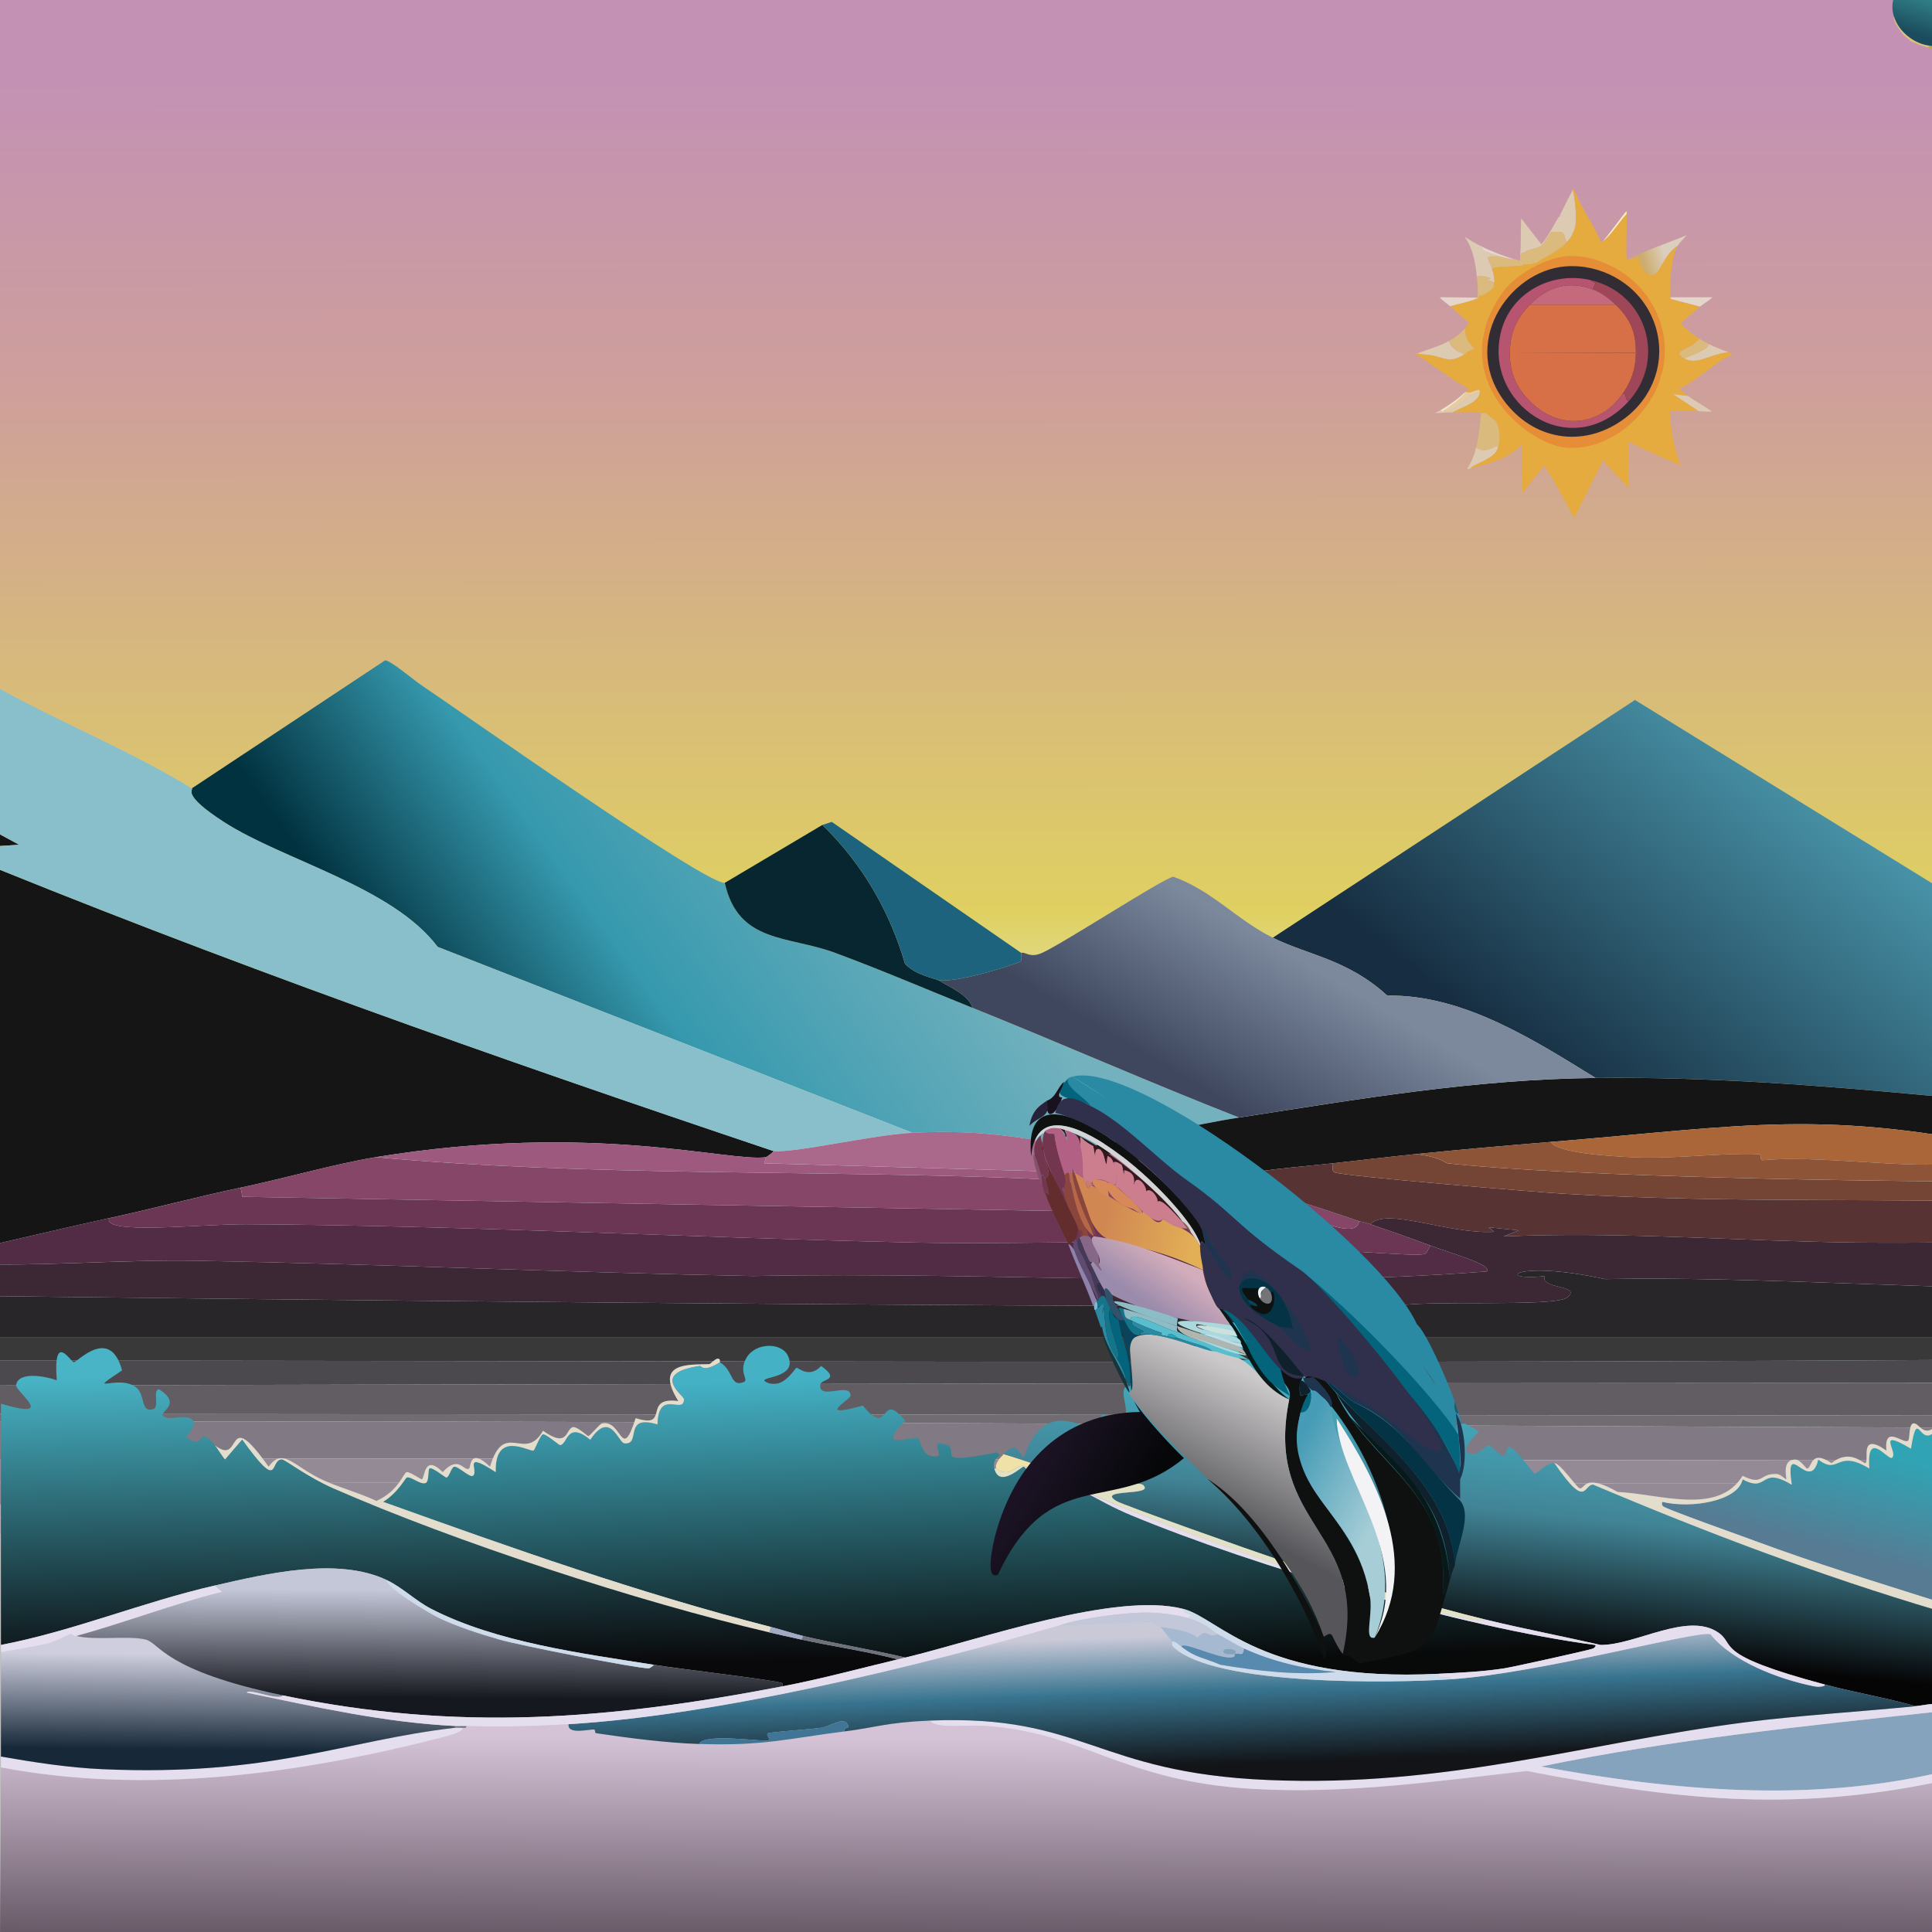 <svg xmlns='http://www.w3.org/2000/svg' viewBox='0 0 1024 1024'><g transform="translate(0,0)"> <defs> <style>.cls-sky-1{fill: url(#linear-gradient-sky); stroke-width: 0px;}</style> <linearGradient id="linear-gradient-sky" x1="511.76" y1="10.19" x2="512.24" y2="865.99" gradientTransform="translate(63.89) scale(.88)" gradientUnits="userSpaceOnUse"><stop offset=".04" stop-color="#c391b4"/><stop offset=".26" stop-color="#ce9f9b"/><stop offset=".63" stop-color="#dfd061"/><stop offset=".80" stop-color="#e3f9f7"/></linearGradient> </defs> <path class="cls-sky-1" d="M1024,0v768.9H0V0h1024Z"/> </g><g transform="translate(750,100)"> <defs> <style>.cls-sun1-1{fill: url(#linear-gradient-sun1);}.cls-sun1-1, .cls-sun1-2, .cls-sun1-3, .cls-sun1-4, .cls-sun1-5, .cls-sun1-6, .cls-sun1-7, .cls-sun1-8, .cls-sun1-9, .cls-sun1-10, .cls-sun1-11, .cls-sun1-12, .cls-sun1-13, .cls-sun1-14{stroke-width: 0px;}.cls-sun1-2{fill: #c56a7d;}.cls-sun1-3{fill: #dbba7d;}.cls-sun1-4{fill: #dccab3;}.cls-sun1-5{fill: #d77047;}.cls-sun1-6{fill: #b75470;}.cls-sun1-7{fill: #9f4659;}.cls-sun1-8{fill: #322d34;}.cls-sun1-9{fill: #e5d6cc;}.cls-sun1-10{fill: #e5ab3f;}.cls-sun1-11{fill: #faefbf;}.cls-sun1-12{fill: #e68d37;}.cls-sun1-13{fill: #eee5cb;}.cls-sun1-14{fill: #e7cba2;}</style> <linearGradient id="linear-gradient-sun1" x1="132.91" y1="35.81" x2="121.45" y2="39.34" gradientUnits="userSpaceOnUse"> <stop offset="0" stop-color="#dccebe"/> <stop offset="1" stop-color="#cdad6d"/> </linearGradient> </defs> <g> <path class="cls-sun1-1" d="M143.96,24.63c-1.52,1.93-3.48,3.58-4.8,5.67-9.35,6.4-8.61,17.21-15.58,15.26-.4-1.27-.95-.77-1.09-.87-3.1-2.11-3.47-7.9-4.36-8.28-1.84-.06-4.32,1.8-5.78,1.31,10.2-5.16,21.07-8.7,31.6-13.08Z"/> <g> <path class="cls-sun1-4" d="M25.61,88.27c-7.69,4.36-9.68,1.35-17.33,0-2.26-.4-4.84-.27-7.08-.87,5.58-2.33,11.39-3.64,17-6.76-.05,2,2.22,4.16,3.81,5.23,2.33,1.56,3.91.8,3.6,2.4Z"/> <path class="cls-sun1-3" d="M25.61,88.27c.32-1.59-1.27-.83-3.6-2.4-1.59-1.07-3.87-3.23-3.81-5.23,2.95-1.64,6.06-3.99,8.28-6.54.56,6.34,1.48,6.54,5.23,11.01-3.71.4-4.37,2.18-6.1,3.16Z"/> </g> <g> <path class="cls-sun1-4" d="M166.2,86.75c-9.92.89-16.75,7.11-23.54,3.27,3.13-1.41,14.44-5.36,12.64-7.85,3.51,1.81,7.22,3.15,10.9,4.58Z"/> <path class="cls-sun1-3" d="M155.3,82.17c1.8,2.49-9.51,6.44-12.64,7.85-7.48-4.22,3-4.37,8.06-10.46,1.48.92,3.03,1.82,4.58,2.62Z"/> </g> <path class="cls-sun1-9" d="M150.94,62.56l-14.93-3.92-.76-.33c-.11-.46.24-.61.22-.76h22.12c-1.95,1.99-4.51,3.28-6.65,5.01Z"/> <path class="cls-sun1-4" d="M144.62,109.85c4.04,2.91,8.59,5.25,12.64,8.17-.27.44-6.06-.1-6.97-.11l-13.73-9.05,8.06.98Z"/> <path class="cls-sun1-9" d="M33.02,57.76c.53.16-.28.45-.65.65-2.38,1.31-10.48,3.02-13.73,3.92-.65-.57-5.22-4.02-5.34-4.36l.22-.44,19.51.22Z"/> <g> <g> <path class="cls-sun1-3" d="M44.14,136.88c-2.84-1.05-5.8,4.25-11.77.44,1.54-5.95,2.05-12.21,2.62-18.31.1.01,1.66-.17,2.07-.22l1.09.44c1.14,1.39,3.92,2.88,4.9,4.47,2.09,3.36,2.16,9.54,1.09,13.19Z"/> <path class="cls-sun1-4" d="M44.14,136.88c-1.17,4.01-3.86,5.15-7.3,7.19-2.01,1.19-6.84,2.91-7.3,4.14-.34.09-1.77.62-1.96.33,2.28-3.35,3.78-7.32,4.8-11.23,5.97,3.81,8.93-1.48,11.77-.44Z"/> </g> <g> <path class="cls-sun1-4" d="M34.33,107.89c-.35,5.74-10.31,8.16-14.39,10.68-3.07.04-6.2.25-9.26.44.38-.6,1.95-1.07,2.72-1.53,1.55,1.06,1.18.59,2.18,0,.68.94,1.81.89,2.94.44.62-.25,9.68-6.94,10.46-8.28l5.34-1.74Z"/> <path class="cls-sun1-14" d="M34.33,107.89l-5.34,1.74c-.78,1.34-9.84,8.03-10.46,8.28-1.14.45-2.26.51-2.94-.44,1.4-.82,11.16-7.88,10.9-9.59.33-.31.42-.2.44-.22,3.41,1.45,7.62-3.24,7.41.22Z"/> <path class="cls-sun1-13" d="M15.58,117.48c-1,.59-.63,1.06-2.18,0,4.35-2.55,9.44-6.1,13.08-9.59.26,1.71-9.5,8.77-10.9,9.59Z"/> </g> </g> <path class="cls-sun1-4" d="M80.76,28.12c-1.75-.16-.56-4.04-3.16-5.01-1.06-.4-5.21-.13-5.45,0-.39.21-4.13,6.36-5.23,7.19-1.45,1.09-5.84,1.89-7.63,2.62-1.12.45-1.01,1.4-2.62,1.09l-.98,1.53c.62-6.58.2-13.25.54-19.83l10.68,13.73c3.25-3.19,8.19-13.12,9.26-14.49.18-.22.6-.05.65-.11.36-.39.94-.78,0-.87.27-.69,6.35-12.67,6.76-13.3.62,2.04,1.09,5.45,1.31,7.74.72,7.75,1.23,13.5-4.14,19.73Z"/> <path class="cls-sun1-3" d="M80.76,28.12c-4.29,4.97-11.27,7.74-16.67,11.33-.79-.27-2.12.5-2.83.65-.37.08-3.16-.5-5.01.87-2.96.09-12.54.52-14.17.87-.36.08-.84.72-1.2.87-.64-2.11-1.66-4.03-2.4-6.1.75-1.41,4.45-.18,5.23-1.09,2.87.84,5.69,1.67,8.72,1.74,1.06.27,2.11.56,3.16.87.24-.17.07-2.15.11-2.62l.98-1.53c1.6.31,1.5-.64,2.62-1.09,1.79-.73,6.18-1.52,7.63-2.62,1.1-.83,4.84-6.98,5.23-7.19.24-.13,4.38-.4,5.45,0,2.6.97,1.42,4.85,3.16,5.01Z"/> <g> <path class="cls-sun1-4" d="M27.35,26.16c2.25,1.35,4.41,2.73,6.76,3.92-.5.5.39.54,1.53,1.2-.75,1.55,4,2.83,5.45,3.38-3.12,1.35-3.56-.71-2.62,1.96.73,2.07,1.75,3.99,2.4,6.1.78,2.56,1.49,4.66,1.09,7.41-.4-1.06-3.62-1.22-3.05-2.07.1-.15,1.17-.1,1.09-.44-.09-.37-6.24-2.35-7.19-.54-.54-5.7-1.45-11.38-3.71-16.67-1.75-4.1-3.82-5.49-1.74-4.25Z"/> <path class="cls-sun1-3" d="M41.96,50.13c-.05.35-.18,1.77-.22,1.85-.65,1.42-5.6,5.31-7.96,4.9-.09,1.22-.99,2.07-1.42,1.53.37-.21,1.18-.49.65-.65.64-2.09.02-8.19-.22-10.68.95-1.8,7.1.17,7.19.54.08.33-.99.29-1.09.44-.56.85,2.65,1.01,3.05,2.07Z"/> <path class="cls-sun1-9" d="M52.42,37.27c-3.03-.07-5.85-.91-8.72-1.74-.94-.27-1.7-.53-2.62-.87-1.45-.54-6.2-1.83-5.45-3.38-1.14-.66-2.03-.7-1.53-1.2,4.9,2.49,13.07,5.84,18.31,7.19Z"/> </g> <path class="cls-sun1-11" d="M112.14,13.51c-3.06,3.07-9.11,12.44-12.64,14.39,2.29-2.32,11.28-14.7,11.99-15.37.94-.88.55-.63.65.98Z"/> <path class="cls-sun1-4" d="M76.83,14.82c-.37-.51-.16-.48,0-.87.94.09.36.48,0,.87Z"/> <path class="cls-sun1-4" d="M43.7,35.53c-.79.91-4.48-.33-5.23,1.09-.95-2.67-.51-.61,2.62-1.96.91.34,1.68.6,2.62.87Z"/> <g> <path class="cls-sun1-10" d="M99.5,27.9c3.53-1.94,9.58-11.32,12.64-14.39.29,4.67-.58,23.29.22,24.19,1.46.49,3.94-1.37,5.78-1.31.89.38,1.26,6.18,4.36,8.28.14.1.69-.4,1.09.87,6.97,1.95,6.23-8.86,15.58-15.26-3.16,5.02-4.7,21.49-3.71,27.25.03.15-.33.3-.22.76l.76.33,14.93,3.92c-3.48,2.83-6.65,6.12-10.24,8.83,2.96,3.15,6.36,5.89,10.03,8.17-5.07,6.09-15.54,6.24-8.06,10.46,6.79,3.84,13.62-2.38,23.54-3.27.67.26,1.35.56,2.07.65v.44c-10.27,4.62-17.94,13.43-28.23,18.2-.1.28,4.06,3.44,4.58,3.81l-8.06-.98,13.73,9.05c-1.71-.02-14.93-.36-15.26.33.49,9.79,2.23,19.49,5.78,28.66-9.13-4.52-18.73-8-27.68-12.86l-.11,24.52-13.4-14.49q-7.63,15.26-15.26,30.51c-5.19-9.36-10.02-18.94-15.91-27.9q-5.83,7.36-11.66,14.71l-.33-25.61c-7.16,7.47-17.26,9.9-26.92,12.42.46-1.23,5.3-2.95,7.3-4.14,3.44-2.04,6.13-3.18,7.3-7.19,1.07-3.64,1-9.83-1.09-13.19-.99-1.58-3.77-3.08-4.9-4.47l-1.09-.44c-.41.05-1.97.23-2.07.22-.02,0,.07-.42-.11-.44-2.56-.23-11.3-.05-14.93,0,4.08-2.52,14.04-4.94,14.39-10.68.21-3.46-4,1.23-7.41-.22.22-.22,1.51-1.58,1.42-1.74-10.06-5.11-18.78-12.65-28.34-18.31.43-.11,1.12-.19,1.2-.22,2.24.6,4.83.47,7.08.87,7.65,1.35,9.64,4.36,17.33,0,1.73-.98,2.39-2.76,6.1-3.16-3.75-4.47-4.67-4.67-5.23-11.01.76-.87,1.43-1.84,2.18-2.72-3.34-3-6.65-6.08-10.03-9.05,3.25-.9,11.35-2.61,13.73-3.92.43.54,1.33-.3,1.42-1.53,2.36.41,7.31-3.49,7.96-4.9.04-.08.17-1.5.22-1.85.4-2.75-.31-4.85-1.09-7.41.36-.15.84-.79,1.2-.87,1.63-.36,11.2-.78,14.17-.87,1.86-1.37,4.64-.79,5.01-.87.72-.16,2.04-.92,2.83-.65,5.4-3.59,12.38-6.36,16.67-11.33,5.37-6.23,4.86-11.98,4.14-19.73-.21-2.29-.69-5.7-1.31-7.74.02-.04-.11-.36.33-.65l.33.33c3.92,9.87,10.28,18.56,14.49,28.23.24-.25.45-.48.76-.65Z"/> <g> <path class="cls-sun1-12" d="M81.08,35.75c9.35-.55,18.86,2.66,26.81,7.41,18.48,11.03,28.54,33.33,23,54.38-1.1,1.85-1.02,3.72-1.09,3.92-6.78,20.34-28.92,38.51-51.11,35.64-8.39-1.09-18.87-7.62-25.07-13.3-12.96-11.86-20.45-27.66-17.55-45.45l.65-.22c-1.03-1.62.9-1.81-.22-2.18,1.29-.92.41-1.43.44-1.53,1.77-6.96,6.73-16.65,11.55-22.01,7.32-8.15,21.59-16.03,32.59-16.67Z"/> <path class="cls-sun1-8" d="M79.77,41.19c18.24-1.41,36.44,8.32,44.79,24.74,9.94,19.55,4.24,42.23-12.97,55.47-20.5,15.77-46.86,12.85-63.1-7.3-25.34-31.45.88-70.56,31.28-72.91Z"/> <g> <path class="cls-sun1-6" d="M92.74,48.39c4.26,2.82,3.27-.27,1.53,5.01-12.87-4.82-24-1.45-33.35,8.06-7.38,7.51-10.6,15.12-10.68,25.72-.07,9.13,2.5,16.26,8.5,23.21,15.34,17.77,38.32,16.8,51.22-1.63,1.82-1,1.74,2.2,1.96,2.72.39.93,1.09.52,1.09,1.42-30.83,33.34-77.33.96-67.35-37.38,5.38-20.68,26.88-31.72,47.08-27.14Z"/> <path class="cls-sun1-7" d="M113.01,112.9c0-.9-.7-.49-1.09-1.42-.22-.52-.14-3.73-1.96-2.72,4.09-5.85,6.58-11.99,6.97-19.18.66-11.91-2.06-19.96-10.68-28.12-3.6-3.4-7.31-6.31-11.99-8.06,1.75-5.28,2.74-2.2-1.53-5.01,30.42,6.9,40.57,42.57,20.27,64.52Z"/> <g> <path class="cls-sun1-5" d="M116.94,89.58c-.4,7.19-2.88,13.33-6.97,19.18-12.91,18.43-35.88,19.4-51.22,1.63-6-6.95-8.57-14.08-8.5-23.21q33.18-.11,66.37-.22l.33,2.62Z"/> <path class="cls-sun1-5" d="M106.26,61.47c8.62,8.16,11.34,16.21,10.68,28.12l-.33-2.62q-33.18.11-66.37.22c.08-10.59,3.3-18.21,10.68-25.72h45.34Z"/> </g> <path class="cls-sun1-2" d="M94.27,53.4c4.68,1.75,8.39,4.66,11.99,8.06h-45.34c9.35-9.51,20.48-12.88,33.35-8.06Z"/> </g> </g> </g> </g> </g><g transform="translate(1003,-74)"><defs> <style>.cls-cloud-1{fill: url(#linear-gradient-cloud);}.cls-cloud-1, .cls-cloud-2, .cls-cloud-3, .cls-cloud-4, .cls-cloud-5, .cls-cloud-6, .cls-cloud-7, .cls-cloud-8, .cls-cloud-9{stroke-width: 0px;}.cls-cloud-2{fill: url(#linear-gradient-cloud-2);}.cls-cloud-3{fill: #795b3c;}.cls-cloud-4{fill: #784b2d;}.cls-cloud-5{fill: #592b25;}.cls-cloud-6{fill: #a96d3c;}.cls-cloud-7{fill: #dbc075;}.cls-cloud-8{fill: #b18649;}.cls-cloud-9{fill: #b9ab39;}</style> <linearGradient id="linear-gradient-cloud" x1="65.07" y1="46.38" x2="47.22" y2="102.94" gradientUnits="userSpaceOnUse"> <stop offset="0" stop-color="#a5ddd1"/> <stop offset=".46" stop-color="#3fa0a1"/> <stop offset="1" stop-color="#1b4c5d"/> </linearGradient> <linearGradient id="linear-gradient-cloud-2" x1="117.39" y1="22.37" x2="84.24" y2="80.68" gradientUnits="userSpaceOnUse"> <stop offset="0" stop-color="#f2f2d2"/> <stop offset=".59" stop-color="#68bbb7"/> <stop offset="1" stop-color="#236f7b"/> </linearGradient> </defs> <g> <g> <path class="cls-cloud-7" d="M150.8,48.25c2.08,1.19,5.19,4.28,7.14,5.9.75,1.49,2.3,3.07,3.42,4.35,1.14,4.06,4.44,7.68,4.35,15.53-.09,6.96-4.05,15.29-9.32,19.88-.68.59-2.07,1.72-2.79,2.17-1.69,1.06-3.41,1.56-5.28,2.17l-.62-.62c6.23-1.69,11.83-6.99,14.29-12.89,4.03-9.7,2.98-19.17-3.73-27.33-4.81-5.85-15.67-13.38-23.14-9.16,4.69-13.49-6.27-29.16-20.65-28.26v-1.86c14.23-.59,25.83,12.99,23.45,27.02,4.5-.14,8.97.88,12.89,3.11Z"/> <path class="cls-cloud-9" d="M147.7,97.63l.62.62c-2.52.83-2.64,1.21-2.79,1.24-.53.1-1.28-.08-1.86,0-3.34.46-4.87.22-7.76.31-4.65.14-9.32-.05-13.97,0-24.01.25-48.04-.06-72.05,0-5.38.01-10.78-.21-16.15.31-3.97-.14-7.83-.44-11.8,0-.74.14-1.6-.51-2.17-.62-.17-.03-.37-.18-.93-.31l.93-.93c6.12.67,67.36.03,80.43,0,9.56-.02,37.39.67,41.77.31,1.82-.15,3.98-.45,5.75-.93Z"/> <path class="cls-cloud-4" d="M59.5,3.53c-17.94,5.36-31.16,25.19-22.36,43.17-2.11-1.13-6-2.36-8.38-2.48-.03-.56-.7-.13-.93-.47-.09-.13.72-.1.62-.47,1.74.07,3.28.48,4.97.78.54-.97-4.06-8.8,1.55-21.58,2.91-6.63,8.71-12.71,14.91-16.46-1.5,3.06,4.69-2.42,9.63-2.48Z"/> <g> <path class="cls-cloud-1" d="M53.91,40.49c8.27-.85,12.32,5.29,12.73,12.73-1.4,2.88,1.76-.88,5.28-.93,7.8-.12,7.93,7.81,8.54,8.07,10.47-.24,9.45,9.72,10.25,9.94,1.44-.89,4.97.27,6.21,1.24,4.01,3.13,1.92,10.49,4.81,5.9,1.22.68,3.37.74,4.97,3.57,3.49,6.2-.79,14.3-6.99,16.93l.47.31c-13.07.03-74.31.67-80.43,0-8.27-.9-16.56-7.53-18.94-15.53-1.8-6.03-.69-11.56,4.35-15.53l.62-.16c-.84-13.01,10.05-23.5,22.98-22.83,2.38.12,6.27,1.35,8.38,2.48,1.04.56,2.33,1.44,3.26,2.17,5.52,4.34,4.68,8.3,4.81,2.79.13-5.53,2.45-10.54,8.7-11.18Z"/> <path class="cls-cloud-3" d="M28.44,43.29c.1.37-.71.33-.62.47.23.34.9-.09.93.47-12.93-.68-23.82,9.82-22.98,22.83l-.62.16c-.69-4.11-.31-7.04,1.24-10.87.17-.42.42-.83.62-1.24.91-1.81,3.17-4.87,4.66-6.21,2.22-2,6.4-4.25,9.32-4.97,2.67-.66,4.73-.73,7.45-.62Z"/> <path class="cls-cloud-7" d="M101.73,77.45c-2.9,4.59-.8-2.77-4.81-5.9-1.24-.97-4.77-2.13-6.21-1.24-.79-.21.22-10.17-10.25-9.94-.61-.27-.74-8.19-8.54-8.07v-1.55c5.23-.13,9.28,2.77,9.32,8.23.63.59,8.94-.35,10.25,9.32,4.83-.2,9.25,4.13,9.32,9.01.2.33.76.06.93.16Z"/> <path class="cls-cloud-7" d="M67.57,51.67c-.16,1.15-.89,1.47-.93,1.55-.42-7.45-4.46-13.58-12.73-12.73l-.31-1.24c10.06-.99,14.61,7.75,13.97,12.42Z"/> <path class="cls-cloud-4" d="M53.6,39.25l.31,1.24c-6.25.64-8.56,5.65-8.7,11.18-.87.41-.78-4.56-.62-5.43.69-3.79,5.41-6.63,9.01-6.99Z"/> <path class="cls-cloud-8" d="M71.92,50.74v1.55c-3.52.05-6.68,3.81-5.28.93.04-.08.77-.41.93-1.55,2.15-1.16,2.84-.9,4.35-.93Z"/> </g> <g> <path class="cls-cloud-2" d="M102.98,23.1c1.3,8.17-1.87,2.39,5.9-1.55,1.92-.97,3.43-1.42,5.59-1.55,14.38-.9,25.34,14.77,20.65,28.26,7.47-4.22,18.33,3.31,23.14,9.16,6.7,8.16,7.76,17.63,3.73,27.33-2.45,5.9-8.05,11.2-14.29,12.89-1.77.48-3.93.78-5.75.93-4.38.36-32.21-.33-41.77-.31l-.47-.31c6.2-2.63,10.47-10.73,6.99-16.93-1.6-2.84-3.75-2.89-4.97-3.57-.18-.1-.73.17-.93-.16-.07-4.88-4.48-9.21-9.32-9.01-1.31-9.67-9.62-8.72-10.25-9.32-.04-5.46-4.08-8.36-9.32-8.23-1.51.04-2.2-.23-4.35.93.64-4.68-3.91-13.41-13.97-12.42-3.6.35-8.31,3.2-9.01,6.99-.16.88-.25,5.85.62,5.43-.13,5.51.71,1.55-4.81-2.79-.93-.73-2.22-1.61-3.26-2.17C28.34,28.73,41.56,8.89,59.5,3.53c19.12-5.71,40.98,3.9,43.48,19.56Z"/> <path class="cls-cloud-8" d="M114.47,18.13v1.86c-2.16.13-3.67.58-5.59,1.55.07-1.48-1.32-1.12.31-2.17,1.85-.61,3.28-1.16,5.28-1.24Z"/> <path class="cls-cloud-6" d="M109.19,19.37c-1.63,1.05-.24.7-.31,2.17-7.77,3.94-4.6,9.73-5.9,1.55.65.1,1.3-1.42,1.86-1.86,1.23-.98,2.89-1.38,4.35-1.86Z"/> </g> </g> <g> <path class="cls-cloud-7" d="M88.07,3.22c7.38,3.18,15.32,9.74,16.77,18.01-.56.45-1.21,1.97-1.86,1.86-2.5-15.67-24.36-25.27-43.48-19.56-4.94.06-11.12,5.54-9.63,2.48,11.22-6.79,26.12-8,38.2-2.79Z"/> <g> <path class="cls-cloud-7" d="M19.75,98.25l-.93.93c-3.74-.88-5.84-1.9-9.32-3.42-.52-.96-2.72-2.01-4.04-3.73-1.71-2.24-5.31-6.94-4.66-9.32,2.38,8,10.67,14.63,18.94,15.53Z"/> <path class="cls-cloud-5" d="M121.92,99.81l-1.24.62c-.31-.02-.62.01-.93,0-1.14-.04-2.28.02-3.42,0-20.6-.37-41.22.32-61.8,0-1.16-.02-2.77.13-3.73,0-.06,0-.89-.44-.93-.62,24.01-.06,48.04.25,72.05,0Z"/> </g> </g> </g> </g><g transform="translate(-529,350)"> <defs> <style>.cls-land-1{fill: url(#linear-gradient);}.cls-land-1, .cls-land-2, .cls-land-3, .cls-land-4, .cls-land-5, .cls-land-6, .cls-land-7, .cls-land-8, .cls-land-9, .cls-land-10, .cls-land-11, .cls-land-12, .cls-land-13, .cls-land-14, .cls-land-15, .cls-land-16, .cls-land-17, .cls-land-18, .cls-land-19, .cls-land-20, .cls-land-21, .cls-land-22, .cls-land-23, .cls-land-24, .cls-land-25, .cls-land-26, .cls-land-27, .cls-land-28{stroke-width: 0px;}.cls-land-2{fill: url(#linear-gradient-2);}.cls-land-3{fill: url(#linear-gradient-3);}.cls-land-4{fill: #4b494d;}.cls-land-5{fill: #716c72;}.cls-land-6{fill: #615d62;}.cls-land-7{fill: #817983;}.cls-land-8{fill: #512c44;}.cls-land-9{fill: #4f5971;}.cls-land-10{fill: #573334;}.cls-land-11{fill: #292629;}.cls-land-12{fill: #39393a;}.cls-land-13{fill: #3c2734;}.cls-land-14{fill: #151515;}.cls-land-15{fill: #08262f;}.cls-land-16{fill: #1e637e;}.cls-land-17{fill: #dad9dc;}.cls-land-18{fill: #c0bfc0;}.cls-land-19{fill: #aa6638;}.cls-land-20{fill: #aa688b;}.cls-land-21{fill: #89bfca;}.cls-land-22{fill: #b5afb5;}.cls-land-23{fill: #8e5437;}.cls-land-24{fill: #9d5a7e;}.cls-land-25{fill: #854667;}.cls-land-26{fill: #938a95;}.cls-land-27{fill: #744435;}.cls-land-28{fill: #6b3653;}</style> <linearGradient id="linear-gradient" x1="1007.52" y1="83.93" x2="787.92" y2="241.24" gradientUnits="userSpaceOnUse"> <stop offset="0" stop-color="#73b1be"/> <stop offset=".6" stop-color="#3699ae"/> <stop offset="1" stop-color="#013240"/> </linearGradient> <linearGradient id="linear-gradient-2" x1="1569.32" y1="109.01" x2="1429.11" y2="284.17" gradientUnits="userSpaceOnUse"> <stop offset="0" stop-color="#4c9bb0"/> <stop offset="1" stop-color="#172e42"/> </linearGradient> <linearGradient id="linear-gradient-3" x1="1221.38" y1="160.27" x2="1177.99" y2="233.83" gradientUnits="userSpaceOnUse"> <stop offset="0" stop-color="#7c899d"/> <stop offset="1" stop-color="#3e475e"/> </linearGradient> </defs> <g> <g> <path class="cls-land-1" d="M752.01,12.93c18.8,12.53,150.71,105.82,161.14,105.01,7.25,32.25,33.48,27.8,58.69,37.16,24.52,9.1,48.46,19.36,72.61,29.08,47.28,19.02,93.7,39.54,141.24,58.16-25.47,3.93-50.11,10.7-75.6,14.54-25.99,1.48-45.85-9.13-97.48-6.46q-125.83-49.27-251.65-98.54c-23.94-31.92-81.95-45.91-113.39-66.24-23.04-14.89-15.7-17.03-16.91-17.77Q681.89,33.93,733.11,0c2.61-.22,15.42,10.61,18.9,12.92Z"/> <g> <path class="cls-land-14" d="M939.01,260.1c-.28.78-3.7,3.19-3.98,3.23-19.58,2.81-91.45-18.96-206.89,0-21.8,3.58-48.98,11.4-71.62,16.15-23.34,4.9-46.3,11.11-69.63,16.15-28.59,6.18-56.95,13.26-85.54,19.39-21.91,4.69-43.67,10.17-65.65,14.54-22.9,4.56-44.88,11.02-68.63,12.92-60.16-2.42-120.79-5.12-181.03-4.85-17.42.08-40.58,6.18-59.68,6.46-29.91-10.49-72.6,3.44-100.46-6.46,50.02-26.16,95.47-57.79,135.28-93.7,14.3-6.65,55.13-42.6,72.61-54.93,30.93-21.81,64.5-41.31,95.49-63,35.35-24.75,69.22-51.14,104.44-75.93,9.69-6.82,59.99-43.52,63.66-45.23,4.05,21.77,5.48,45.45-11.94,63.81q26.86,14.54,53.71,29.08-18.4,1.21-36.8,2.42c142.42,58.64,289.12,110.4,436.66,159.93Z"/> <path class="cls-land-21" d="M630.66,67.85c1.21.74-6.13,2.88,16.91,17.77,31.45,20.33,89.45,34.31,113.39,66.24q125.83,49.27,251.65,98.54c-21.11,1.09-62.11,10.77-73.61,9.69-147.55-49.54-294.24-101.29-436.66-159.93q18.4-1.21,36.8-2.42-26.86-14.54-53.71-29.08c17.42-18.36,15.99-42.04,11.94-63.81.42-.2.59-4.3,8.95-3.23,38.52,25.26,85.06,42.1,124.33,66.24Z"/> </g> <g> <path class="cls-land-8" d="M586.9,295.64c-4.01,9.03,48.73,3.1,72.61,3.23,117.9.64,236.22,7.2,354.1,9.69,46.3.98,92.98-.9,139.25,0,36.13.7,118.81,6.76,127.32,6.46,5.94-.21,4.36-.66,6.96-4.85,11.88,4.49,32.95,10.15,29.84,13.73-128.89,9.88-259.4-.17-388.92,2.42-98.09-1.86-196.37-6.36-294.42-8.08-41.41-.73-84.35,3.23-125.33,1.62-.46-.02-8.74-2.2-6.96-4.85,28.59-6.12,56.96-13.2,85.54-19.39Z"/> <path class="cls-land-28" d="M656.52,279.48l.99,4.85q231.76,4.04,463.52,8.08c36.94,4.17,74.26,4.7,111.4,6.46.99.05,15.99,6.35,16.91-1.62.42.14,2.55.44,5.97,1.62,10.59,3.64,21.41,7.37,31.83,11.31-2.6,4.19-1.02,4.63-6.96,4.85-8.51.3-91.19-5.76-127.32-6.46-46.27-.9-92.95.98-139.25,0-117.89-2.49-236.2-9.05-354.1-9.69-23.88-.13-76.62,5.8-72.61-3.23,23.33-5.04,46.29-11.25,69.63-16.15Z"/> <path class="cls-land-25" d="M1177.73,279.48c8.54,2.03,26.16,7.2,31.83,4.85,13.42,3.97,26.61,8.46,39.79,12.92-.92,7.96-15.92,1.66-16.91,1.62-37.15-1.76-74.47-2.3-111.4-6.46q-231.76-4.04-463.52-8.08l-.99-4.85c22.64-4.76,49.81-12.57,71.62-16.15,113.77,10.3,230.36,6.65,345.15,11.31,17.76.72,36.24,3.8,53.71,4.85,18.27,1.1,20.79-1.67,21.88-1.62,1.57.08,7.1,6.17,28.85,1.62Z"/> <path class="cls-land-24" d="M935.03,263.33l-.99,3.23q112.4,3.23,224.8,6.46c6.29.7,17.51,6.13,18.9,6.46-21.75,4.56-27.28-1.53-28.85-1.62-1.1-.06-3.61,2.71-21.88,1.62-17.47-1.05-35.96-4.13-53.71-4.85-114.8-4.65-231.38-1.01-345.15-11.31,115.45-18.96,187.31,2.81,206.89,0Z"/> <path class="cls-land-20" d="M1012.62,250.4c51.63-2.67,71.49,7.94,97.48,6.46,0,1.07-.56,2.79.99,3.23,9.53,2.72,39.52,7.81,64.65,14.54,11.33,3.03,22.61,6.38,33.82,9.69-5.67,2.36-23.29-2.82-31.83-4.85-1.39-.33-12.61-5.76-18.9-6.46q-112.4-3.23-224.8-6.46l.99-3.23c.28-.04,3.7-2.45,3.98-3.23,11.5,1.07,52.49-8.6,73.61-9.69Z"/> </g> <path class="cls-land-2" d="M1573.62,130.86c9.11,6.65,26.47,9.17,35.81,12.92,19.58,7.87,38.54,17.24,58.69,24.23,7.27,2.52,20.26,3.73,28.85,6.46,3.63,1.16,12.68.95,18.9,3.23q44.26,28.27,88.53,56.54c-15.65-4.96-41.52-9.15-58.69-12.92-26.69-61.86-140.28-8.57-190.98,9.69-59.54-5.69-119.95-10.38-180.04-9.69-31.42-19.23-69.63-44.34-110.41-43.62-20.92-19.18-41.53-21.27-60.68-30.69q95.99-63,191.97-126.01,89.02,54.93,178.05,109.85Z"/> <g> <path class="cls-land-14" d="M1804.38,234.25c5.59,1.77,11.18,3.41,16.91,4.85,18.39,8.61,22.34,33,80.57,74.31,16.55,11.74,34.2,21.65,51.72,32.31q-53.22-1.62-106.43-3.23c-51.29-12.41-31.25-14.3-39.79-21-.8-.63-13.4-3.55-20.89-6.46-9.64-3.75-19.98-6.39-29.84-9.69-17.69-5.93-35.8-10.75-53.71-16.15-22.56-6.81-44.62-13.56-67.64-19.39-11.14-2.82-22.66-7.27-33.82-9.69-105.53-22.92-147.32-13.32-250.66-4.85-23.9,1.96-47.78,4.03-71.62,6.46-14.6,1.49-29.19,3.23-43.77,4.85-19.95,2.21-40.26,3.41-59.68,8.08-25.13-6.73-55.13-11.82-64.65-14.54-1.55-.44-.99-2.16-.99-3.23,25.49-3.83,50.13-10.61,75.6-14.54,63.13-9.74,124.34-20.26,188.99-21,60.08-.69,120.49,4.01,180.04,9.69,50.7-18.26,164.29-71.55,190.98-9.69,17.17,3.78,43.04,7.96,58.69,12.92Z"/> <g> <path class="cls-land-13" d="M1756.64,305.33c9.86,3.31,20.2,5.95,29.84,9.69.95,3.78-.96,5.17-4.97,6.46-9.17,2.94-119.52,10.88-137.27,11.31-75.85,1.82-184.4-6.57-264.58-4.85-49.26-10.68-58.18,1.49-31.83-1.62-3.17,7.04,20.05,4.66,11.94,11.31-6.69,5.48-77.68.99-91.51,4.85-273.9-.2-547.75-3.13-821.6-6.46q-5.47-3.23-10.94-6.46c21.97-4.37,43.74-9.85,65.65-14.54-1.78,2.64,6.5,4.83,6.96,4.85,40.98,1.62,83.92-2.34,125.33-1.62,98.06,1.72,196.34,6.22,294.42,8.08,129.52-2.6,260.03,7.46,388.92-2.42,3.11-3.58-17.96-9.24-29.84-13.73-10.42-3.94-21.24-7.67-31.83-11.31,8.55-9.26,41.39,5.44,65.65,4.04l-2.98-2.42q7.96.81,15.91,1.62l-7.96,3.23c62.39-2.75,124.71,2.56,187,3.23,66.94.72,134.11-2.46,200.92-1.62,12.98.16,33.61,7.18,42.77-1.62Z"/> <path class="cls-land-10" d="M1235.43,266.56c.19,1.43-.81,4.17.99,4.85,5.54,2.09,106.91,10.44,121.35,11.31,88,5.26,176.63,1.97,264.58,4.85,26.65.87,68.4,9.84,80.57,1.62,17.91,5.41,36.02,10.22,53.71,16.15-9.16,8.79-29.79,1.78-42.77,1.62-66.81-.85-133.98,2.33-200.92,1.62-62.29-.67-124.61-5.98-187-3.23l7.96-3.23q-7.96-.81-15.91-1.62l2.98,2.42c-24.25,1.4-57.1-13.3-65.65-4.04-3.41-1.17-5.55-1.47-5.97-1.62-13.18-4.47-26.37-8.96-39.79-12.92-11.21-3.31-22.49-6.66-33.82-9.69,19.42-4.66,39.73-5.87,59.68-8.08Z"/> <path class="cls-land-27" d="M1279.19,261.71c12.35,1.14,16.02,4.75,16.91,4.85,66.13,7.25,227.9,9.88,300.39,9.69,16.89-.04,25.08,7.79,38.79-6.46,23.01,5.82,45.08,12.58,67.64,19.39-12.17,8.22-53.92-.75-80.57-1.62-87.95-2.87-176.59.42-264.58-4.85-14.44-.86-115.81-9.22-121.35-11.31-1.8-.68-.8-3.42-.99-4.85,14.58-1.61,29.17-3.36,43.77-4.85Z"/> <path class="cls-land-19" d="M1601.47,260.1c-2.53,8.62-22.78,11.45-20.89,1.62-15.65,12.47-80.24-.37-117.37,3.23-1.52-.04-.47-3.18-1.99-3.23-21.93-.71-45.22,2.76-67.64,1.62-12.55-.64-38.85-2.22-42.77-8.08,103.34-8.47,145.12-18.07,250.66,4.85Z"/> <path class="cls-land-23" d="M1350.81,255.25c3.92,5.86,30.22,7.44,42.77,8.08,22.42,1.14,45.71-2.33,67.64-1.62,1.52.05.47,3.19,1.99,3.23,37.13-3.6,101.72,9.24,117.37-3.23-1.89,9.83,18.36,7,20.89-1.62,11.16,2.42,22.68,6.87,33.82,9.69-13.71,14.25-21.9,6.42-38.79,6.46-72.5.19-234.26-2.44-300.39-9.69-.89-.1-4.56-3.7-16.91-4.85,23.83-2.43,47.71-4.5,71.62-6.46Z"/> </g> </g> <g> <path class="cls-land-3" d="M1203.6,147.01c19.14,9.42,39.76,11.51,60.68,30.69,40.78-.73,78.99,24.39,110.41,43.62-64.65.74-125.86,11.26-188.99,21-47.55-18.62-93.96-39.14-141.24-58.16-2.12-6.89-11.56-10.63-17.9-14.54,9.9.92,32.58-5.95,42.77-9.69,1.98-.73.58-4.68.99-4.85,2.16-.85,4.35,2.93,10.94,0,11.23-5,65.07-40.06,69.63-40.39,20.62,7.33,33.84,23.02,52.72,32.31Z"/> <g> <path class="cls-land-15" d="M1026.54,169.63c6.34,3.91,15.78,7.65,17.9,14.54-24.16-9.72-48.09-19.98-72.61-29.08-25.2-9.36-51.44-4.91-58.69-37.16q25.86-15.35,51.72-30.69c21.76,21.04,36.07,46.88,43.77,73.5,5.61,6.22,16.34,7.92,17.9,8.89Z"/> <path class="cls-land-16" d="M1070.31,155.09c-.41.16.98,4.12-.99,4.85-10.19,3.74-32.87,10.62-42.77,9.69-1.56-.97-12.29-2.67-17.9-8.89-7.7-26.62-22.01-52.46-43.77-73.5l4.97-1.62q50.23,34.73,100.46,69.47Z"/> </g> </g> <g> <path class="cls-land-9" d="M1696.96,174.48c-8.58-2.73-21.57-3.94-28.85-6.46-20.15-6.99-39.11-16.36-58.69-24.23q3.98-17.77,7.96-35.54,2.49-.81,4.97-1.62c28.54,19.9,54.73,41.72,74.6,67.85Z"/> <path class="cls-land-14" d="M1609.42,143.78c-9.34-3.75-26.7-6.28-35.81-12.92q21.88-11.31,43.77-22.62-3.98,17.77-7.96,35.54Z"/> </g> </g> <g> <path class="cls-land-18" d="M2037.13,462.03c-.08,34.26,3.07,232,0,243.94l-1892.87-1.62c-28.67,4.25-63.25-.59-90.52,6.46H.04c-.15-82.39.2-164.78,0-247.17q1018.55-.81,2037.1-1.62Z"/> <g> <path class="cls-land-11" d="M1953.58,345.72c7.15,4.35,14.63,8.68,21.88,12.92H.04c0-3.23,0-6.46,0-9.69,2.43.38,4.08-.7,5.97-1.62,6.51-3.16,13.57-6.38,19.89-9.69,27.86,9.9,70.55-4.03,100.46,6.46,19.1-.29,42.26-6.38,59.68-6.46,60.24-.28,120.87,2.42,181.03,4.85,23.76-1.9,45.73-8.37,68.63-12.92q5.47,3.23,10.94,6.46c273.85,3.33,547.7,6.26,821.6,6.46,13.83-3.86,84.82.64,91.51-4.85,8.12-6.65-15.1-4.27-11.94-11.31-26.35,3.11-17.43-9.06,31.83,1.62,80.19-1.72,188.73,6.67,264.58,4.85,17.75-.43,128.09-8.37,137.27-11.31,4.02-1.29,5.92-2.68,4.97-6.46,7.49,2.91,20.08,5.83,20.89,6.46,8.54,6.71-11.51,8.59,39.79,21q53.22,1.62,106.43,3.23Z"/> <path class="cls-land-7" d="M2037.13,407.11c0,5.38,0,10.77,0,16.15-679.03,3.15-1358.12-3.97-2037.1,3.23,0-5.38,0-10.77,0-16.15,63.17-3.09,126.73-4.22,189.98-4.85,615.49-6.1,1231.57,3.38,1847.11,1.62Z"/> <path class="cls-land-6" d="M2025.2,387.72c3.94,2.71,7.73,5.64,11.94,8.08,0,1.62,0,3.23,0,4.85l-1964.49-1.62q-36.31,1.62-72.61,3.23c0-5.38,0-10.77,0-16.15,567.28-2.51,1134.6-2.91,1701.89-3.23,80.62-.05,214.97,6.01,288.46,1.62.84-.05,3.08-3.14,3.98-3.23.97-.1,1.27,9.5,14.92-3.23,5.3,3.28,10.74,6.13,15.91,9.69Z"/> <path class="cls-land-4" d="M1999.34,371.57c3.48,2.07,6.62,4.4,9.95,6.46-13.65,12.73-13.95,3.13-14.92,3.23-.9.09-3.13,3.18-3.98,3.23-73.49,4.4-207.84-1.66-288.46-1.62-567.29.32-1134.61.72-1701.89,3.23,0-4.31,0-8.62,0-12.92,561.26-5.02,1122.67,1.52,1683.99-3.23,90.47,5.44,213.79-1.67,300.39,3.23,4.68.26,5.43,10.84,14.92-1.62Z"/> <path class="cls-land-12" d="M1975.46,358.64c7.71,4.51,16.08,8.29,23.87,12.92-9.49,12.46-10.24,1.88-14.92,1.62-86.61-4.9-209.92,2.21-300.39-3.23-561.32,4.76-1122.73-1.79-1683.99,3.23,0-4.85,0-9.69,0-14.54h1975.43Z"/> <path class="cls-land-26" d="M2037.13,423.26c0,3.77,0,7.54,0,11.31-679.03,4.74-1358.1-2.09-2037.1,3.23,0-3.77,0-7.54,0-11.31,678.98-7.2,1358.07-.08,2037.1-3.23Z"/> <path class="cls-land-26" d="M2037.13,434.57c0,3.77,0,7.54,0,11.31-679.03,4.32-1358.06.66-2037.1,1.62,0-3.23,0-6.46,0-9.69,679-5.32,1358.07,1.51,2037.1-3.23Z"/> <path class="cls-land-22" d="M2037.13,452.34c0,3.23,0,6.46,0,9.69q-1018.55.81-2037.1,1.62c0-2.69,0-5.38,0-8.08,679.01-4.83,1358.18,4.67,2037.1-3.23Z"/> <path class="cls-land-22" d="M2037.13,445.88c0,2.15,0,4.31,0,6.46-678.92,7.91-1358.08-1.6-2037.1,3.23,0-2.69,0-5.38,0-8.08,679.04-.95,1358.07,2.71,2037.1-1.62Z"/> <path class="cls-land-5" d="M2037.13,400.64c0,2.15,0,4.31,0,6.46-615.54,1.76-1231.62-7.72-1847.11-1.62-63.25.63-126.81,1.76-189.98,4.85,0-2.69,0-5.38,0-8.08q36.31-1.62,72.61-3.23l1964.49,1.62Z"/> </g> <path class="cls-land-17" d="M2037.13,705.97c-.39,1.51.23,3.29,0,4.85H53.75c27.27-7.06,61.84-2.21,90.52-6.46l1892.87,1.62Z"/> </g> </g> </g><g transform="translate(0,700)"> <defs> <style>.cls-sea-1{fill: url(#linear-gradient-sea);}.cls-sea-1, .cls-sea-2, .cls-sea-3, .cls-sea-4, .cls-sea-5, .cls-sea-6, .cls-sea-7, .cls-sea-8, .cls-sea-9, .cls-sea-10, .cls-sea-11, .cls-sea-12, .cls-sea-13, .cls-sea-14, .cls-sea-15, .cls-sea-16, .cls-sea-17, .cls-sea-18, .cls-sea-19, .cls-sea-20, .cls-sea-21{stroke-width: 0px;}.cls-sea-2{fill: url(#linear-gradient-sea-4);}.cls-sea-3{fill: url(#linear-gradient-sea-2);}.cls-sea-4{fill: url(#linear-gradient-sea-3);}.cls-sea-5{fill: url(#linear-gradient-sea-8);}.cls-sea-6{fill: url(#linear-gradient-sea-7);}.cls-sea-7{fill: url(#linear-gradient-sea-5);}.cls-sea-8{fill: url(#linear-gradient-sea-6);}.cls-sea-9{fill: #5889ae;}.cls-sea-10{fill: #6e717c;}.cls-sea-11{fill: #86a3bd;}.cls-sea-12{fill: #a2aac4;}.cls-sea-13{fill: #322a32;}.cls-sea-14{fill: #417595;}.cls-sea-15{fill: #c3c7da;}.cls-sea-16{fill: #e2ddcd;}.cls-sea-17{fill: #e0e1c5;}.cls-sea-18{fill: #a5bad1;}.cls-sea-19{fill: #cedbea;}.cls-sea-20{fill: #e4deef;}.cls-sea-21{fill: #efe1a8;}</style> <linearGradient id="linear-gradient-sea" x1="969.65" y1="62.99" x2="955.49" y2="117.48" gradientUnits="userSpaceOnUse"> <stop offset="0" stop-color="#30a4b4"/> <stop offset="1" stop-color="#567b93"/> </linearGradient> <linearGradient id="linear-gradient-sea-2" x1="789.59" y1="34.77" x2="776.58" y2="169.22" gradientUnits="userSpaceOnUse"> <stop offset="0" stop-color="#46b3c7"/> <stop offset=".48" stop-color="#418496"/> <stop offset="1" stop-color="#060506"/> </linearGradient> <linearGradient id="linear-gradient-sea-3" x1="520.62" y1="27.41" x2="526.22" y2="185.26" gradientUnits="userSpaceOnUse"> <stop offset="0" stop-color="#44b1c5"/> <stop offset="1" stop-color="#080909"/> </linearGradient> <linearGradient id="linear-gradient-sea-4" x1="234.99" y1="25.8" x2="238.35" y2="184.48" gradientUnits="userSpaceOnUse"> <stop offset="0" stop-color="#48b4c6"/> <stop offset="1" stop-color="#09080a"/> </linearGradient> <linearGradient id="linear-gradient-sea-5" x1="514.41" y1="221.64" x2="513.85" y2="357.22" gradientUnits="userSpaceOnUse"> <stop offset="0" stop-color="#d4c3d7"/> <stop offset="1" stop-color="#493b47"/> </linearGradient> <linearGradient id="linear-gradient-sea-6" x1="121.04" y1="177.01" x2="120.48" y2="227.57" gradientUnits="userSpaceOnUse"> <stop offset="0" stop-color="#cecede"/> <stop offset="1" stop-color="#172939"/> </linearGradient> <linearGradient id="linear-gradient-sea-7" x1="227.92" y1="142.86" x2="227.52" y2="200.09" gradientUnits="userSpaceOnUse"> <stop offset="0" stop-color="#c4c7d8"/> <stop offset="1" stop-color="#15181e"/> </linearGradient> <linearGradient id="linear-gradient-sea-8" x1="656.84" y1="165.88" x2="659.2" y2="234.68" gradientUnits="userSpaceOnUse"> <stop offset="0" stop-color="#c9c9d8"/> <stop offset=".43" stop-color="#38748f"/> <stop offset="1" stop-color="#121418"/> </linearGradient> </defs> <g> <path class="cls-sea-13" d="M1027.39,365.56c-.2,1.2.13,2.58,0,3.82H.5c-.13-1.24.2-2.61,0-3.82h1026.9Z"/> <g> <path class="cls-sea-21" d="M566.09,81.21q-6.27,3.82-12.54,7.63c-15.22-24.55-13.52-2.18-25.57-10.5-.78-2.5,1.99-5.6,4.01-7.63,11.46,3.33,22.38,7.86,34.1,10.5Z"/> <g> <path class="cls-sea-1" d="M1027.39,56.4c.03,30.85.03,61.7,0,92.56-32.71-10.34-65.67-20.51-97.78-32.44-6.41-2.38-46.19-16.51-48.14-18.13-.85-.71-.45-1.51-.5-2.39,15.4,3.81,40.39-.47,42.62-11.93,14.01,7.54,8.81-7.52,26.07,2.86-3.79-26.25,9.64,5.45,14.04-13.36,11.36,8.66,9.29-6,27.08,4.77-1.58-21.46,9.86-4.03,12.03-5.73,3.58-2.79-9.27-16.22,10.03-4.77,3.92-24.49,4.34,3.06,14.54-11.45Z"/> <path class="cls-sea-16" d="M1027.39,54.49c0,.64,0,1.27,0,1.91-10.2,14.51-10.62-13.04-14.54,11.45-19.3-11.45-6.45,1.98-10.03,4.77-2.17,1.7-13.61-15.73-12.03,5.73-17.79-10.77-15.72,3.89-27.08-4.77-4.4,18.81-17.83-12.9-14.04,13.36-17.27-10.38-12.06,4.68-26.07-2.86-2.23,11.46-27.22,15.73-42.62,11.93.05.87-.35,1.67.5,2.39,1.95,1.62,41.73,15.75,48.14,18.13,32.11,11.93,65.07,22.1,97.78,32.44,0,1.59,0,3.18,0,4.77-62.44-18.53-123.26-41.52-183.02-66.79-5.28.08-3.32,13.68-20.56-11.45,3.11-.13,12.01,13.2,13.54,13.36,2.85.3,2.13-8.3,20.06,1.91,21.81.9,53.29,12.73,66.19-8.59,11.23,5.59,8.61-1.35,18.05-.95,2.12.09,4.73,2.93,5.01,2.86.68-.17-2.86-10.65,5.01-10.5,2.5.05,5.63,4.75,6.02,4.77,2.77.18,1.56-10.69,13.04-2.86,10.1-8.16,17,.74,18.05,0,2.05-1.44-3.61-16.95,11.03-6.68-1.32-14.23,9.03-3.16,11.53-5.25,1.04-.86.22-8.22,2.51-9.06,3.39-1.26,5.48,9.03,13.54,0Z"/> <g> <path class="cls-sea-3" d="M823.82,75.49c17.23,25.13,15.27,11.53,20.56,11.45,59.76,25.28,120.58,48.26,183.02,66.79-.02,16.54.02,33.08,0,49.62-4.16-.58-8.02.55-12.03.95-15.88-4.5-32.18-7.19-48.14-11.45-60.55-16.18-46.66-20.94-56.66-27.67-16.26-10.94-43.6,6.77-62.18,6.68-20.18-4.61-40.56-8.49-60.67-13.36-31.08-7.53-81.18-22.3-111.82-32.44-10.26-3.4-80.45-28.2-84.24-30.53-10.97-6.76,21.33-2.31,14.04-8.59-1.49-1.28-18.22-.91-39.61-5.73-11.72-2.64-22.63-7.17-34.1-10.5,5.46-5.5,6.36-4.29,10.53,1.91,11.18-33.37,33.88-13.65,38.11-15.27,2.15-.82,1.94-7,4.01-7.63.49-.15,8.96,2.27,10.03,1.91,6.4-2.17-4.74-17.84,5.01-17.18,1.3.09,6.62,3.85,7.02,3.82,9.87-.83-3.68-13.82,5.01-20.99,7.14-5.89,17.35-1.54,22.06,4.77-3.03-41.67,52.33-13.53,15.54-2.39,4.95,3.98,13.21-1.59,20.56,2.39,8.75,4.74,1.89,13.67,11.03,11.45,10.51-2.55-8.29-18.2,3.01-20.04,3.67-.6,4.16,4.24,8.02,3.82,1.39-.15,21.15-12.84,23.57,1.43,1.42,8.42-16.66,10.85,6.52,10.02,13.43,10.85,3.4-4.13,11.03-2.86,3.85.64,7.23,7.99,8.02,11.45,12.58-14.24,24.58-1.3,21.56,4.29-.6,1.11-25.67,10.18-2.51,10.97,4.71,18.9,9.82,1.73,16.05,1.91.44.01,7.44,3.87,7.52,4.29.16.81-12.92,11.52-2.51,11.93,1.63.06,7.18-4.82,8.02-4.77.46.02,6.56,5.73,7.02,5.73,5.12-.03-2.18-15.45,17.05,9.54,3.62-1.83,5.94-5.54,10.53-5.73Z"/> <path class="cls-sea-17" d="M566.09,81.21c21.39,4.82,38.13,4.45,39.61,5.73,7.29,6.27-25.01,1.83-14.04,8.59,3.78,2.33,73.98,27.14,84.24,30.53,30.64,10.14,80.73,24.92,111.82,32.44-3.73,1.41-17.95-2.16-24.57-3.82-62.07-15.56-131.49-39.78-190.04-64.88-1.75-.95-8.96-5.74-9.53-5.73-.74.02-8.37,7.44-11.03,6.68-.83-.24-8.49-13.22-10.03-13.36-.95-.09-12.99,11.7-15.54.95h1c12.06,8.32,10.35-14.05,25.57,10.5q6.27-3.82,12.54-7.63Z"/> <path class="cls-sea-21" d="M730.06,36.36c6.17-1.61,11.64,5.13,6.02,8.59-9.18,5.64-12.83-6.81-6.02-8.59Z"/> </g> </g> </g> <g> <path class="cls-sea-4" d="M526.98,78.35c2.55,10.74,14.59-1.04,15.54-.95,1.54.14,9.2,13.12,10.03,13.36,2.66.76,10.29-6.66,11.03-6.68.56-.02,7.78,4.77,9.53,5.73,8.99,4.89,17.04,9.4,26.58,13.36,64.74,26.9,175.39,59.42,245.69,68.7.99.23-.33,1.65-1,1.91-2.24.88-42.49,9.78-47.13,10.5-11.45,1.77-23.03,2.28-34.6,2.86-94.36,4.72-116.28-29.39-135.38-34.35-36.02-9.35-107.81,16.21-147.42,25.76-17.9-4.3-36.27-7.14-54.15-11.45-5.66-1.37-11.38-3.32-17.05-4.77-70.02-17.92-137.83-41.99-205.58-66.32,8.03-4.96,11.67-12.57,12.54-12.88,2.22-.8,7.34,4.09,10.03,2.86,1.96-.9,1.04-6.88,2.01-7.63,1.44-1.12,8.31,4.9,9.03,4.77,1.43-.27,2.52-5.35,4.01-5.73,2.04-.51,8.44,6.04,10.03,4.77,3.24-2.59-6.08-13.7,12.03-1.91-.51-22.59,17.75-10.59,20.06-11.45.73-.27,3.52-8.28,5.01-8.59,1.53-.32,8.48,5.75,9.03,5.73,4.14-.23,3.35-13.18,16.05-2.86,10.56-15.93,14.84,1.56,18.05,1.91,9.3,1.01-1.03-15.68,17.55-10.02.43-19.28,14.07-4.75,14.04-13.36,0-2.03-18.27-13.74,8.52-17.65.6-.09,1.62,3.71,10.53-1.91,7.27,4.28,5.34,13.25,12.54,10.5,3.15-1.21-3.01-5.14,1.5-12.88,4.82-8.28,18.78-8.34,22.06-.95,5.59,12.57-17.71,10.7-11.53,13.84,8.84,4.49,15.07-7.49,16.05-7.63.89-.13,6.69,5.84,13.04-.95,10.82,7.87-.16,6.62-.5,10.02-.86,8.51,15.99-1.82,16.05,5.73.01,2.13-19.33,12.44,6.52,5.25,14.9,18.24,8.36-9.18,22.56,8.11-16.7,15.96,3.91,8.06,6.52,9.06,1.49.58,2.19,8.67,7.02,9.54,8.46,1.52,1.13-4.71,4.01-6.68.21-.14,4.81.81,5.01.95,5.88,4.11-8.37,10.6,26.07,3.82l1.5,1.43c.04.42-4.23,2.02-3.01,7.16Z"/> <path class="cls-sea-16" d="M381.57,22.05c-8.91,5.62-9.93,1.82-10.53,1.91-26.8,3.91-8.53,15.63-8.52,17.65.03,8.61-13.61-5.92-14.04,13.36-18.58-5.66-8.25,11.03-17.55,10.02-3.21-.35-7.49-17.84-18.05-1.91-12.69-10.32-11.91,2.63-16.05,2.86-.54.03-7.5-6.04-9.03-5.73-1.5.31-4.28,8.32-5.01,8.59-2.31.86-20.57-11.14-20.06,11.45-18.11-11.79-8.8-.68-12.03,1.91-1.59,1.27-7.99-5.28-10.03-4.77-1.49.37-2.58,5.46-4.01,5.73-.72.13-7.59-5.89-9.03-4.77-.96.75-.04,6.73-2.01,7.63-2.68,1.23-7.81-3.66-10.03-2.86-.86.31-4.51,7.92-12.54,12.88,67.75,24.33,135.56,48.4,205.58,66.32l-1,2.86c-69.43-16.21-166.24-47.89-231.15-76.34-13.84-6.06-25.5-15.27-27.08-15.27-6.73,0-.34,18.31-21.06-10.5l-9.03,10.5c-.56,0-4.53-6.47-5.52-7.63,15.25,12.06,4.79-22.25,28.58,11.45,7.87-10.92,13.34.36,30.08,7.63,8.79,3.82,18.37,6.4,27.08,10.5,12.11-5.5,14.13-14.91,16.05-15.27,1.56-.29,7.6,3.95,8.02,3.82,1.6-.51.99-13.9,11.03-3.82,8.65-9.45,11.23,0,14.04-1.91.9-.61.1-11.58,11.03-.95,7.6-25.42,18.5-1.87,28.08-19.08,13.83,9.79,11.79-1.3,16.05-1.91,2.19-.31,7.55,4.8,8.02,4.77.68-.04,6.11-6.45,7.02-6.68,10.95-2.73,10.32,21.24,18.05-2.86,18.78,6.06,3.1-11.57,22.56-9.06-12.77-20.57,5.11-19.25,16.55-19.56.25,0,2.65-2.4,4.01-2.86,2.15-.38,1.38,1.84,1.5,1.91Z"/> <g> <path class="cls-sea-2" d="M113.82,65.94c.99,1.17,4.96,7.63,5.52,7.63l9.03-10.5c20.72,28.81,14.33,10.5,21.06,10.5,1.57,0,13.24,9.2,27.08,15.27,64.91,28.44,161.72,60.13,231.15,76.34,5.62,1.31,11.4,2.59,17.05,3.82,17.01,3.7,34.3,6.12,51.14,10.5-20.42,4.89-40.5,10.35-61.17,14.31,0-.64.24-1.74-.5-1.91-9.64-2.2-50.69-6.86-67.69-9.54-38.27-6.03-83.33-11.89-117.83-29.58-8.22-4.21-15.31-11.33-23.57-15.27-26.12-12.47-63.74-3.42-91.26,2.86-38.22,8.72-74.68,24.05-113.32,31.49-.06-42.62-.04-85.24,0-127.86,30.49,9.02,7.32-6.37,8.02-10.02,1.44-7.49,16.41-4.35,21.56-2.39-2.05-26.5,7.55-9.55,9.03-9.54,1.77,0,19.22-19.42,25.57,4.29-20.69,13.84-1.79,1.57,7.52,9.06,4.93,3.97,2.19,13.65,9.03,11.45,3.5-1.13-.56-10.06,3.01-10.5,15.01,9.39-5.41,13.15,5.01,15.27,2.49.51,21.47-4.62,9.53,10.02,10.61,8.1,5-7.58,15.04,4.29Z"/> <path class="cls-sea-10" d="M479.85,178.54c-1.33.32-2.68.63-4.01.95-16.84-4.38-34.14-6.79-51.14-10.5l1-1.91c17.89,4.31,36.25,7.15,54.15,11.45Z"/> <path class="cls-sea-12" d="M425.7,167.09l-1,1.91c-5.65-1.23-11.43-2.5-17.05-3.82l1-2.86c5.67,1.45,11.39,3.41,17.05,4.77Z"/> </g> </g> <g> <g> <path class="cls-sea-7" d="M492.89,211.94c3.54,4.61,18.06,2.06,29.58,2.86,52.82,3.66,72.08,29.44,142.4,33.4,48.5,2.73,96.44-4.1,144.41-9.54,77.77,15,139.09,22.21,218.12,5.73-.04,21.33,1.12,114.51,0,121.18H.5c-1.14-6.78.05-106.56,0-128.82,78.04,14.78,159.13,3.33,235.16-16.22,2.7-.7,10.17-2.68,9.53-4.77,1.12-.05,2.08.3,2.01-.95,17.97.61,36.2.12,54.15-.95-.83,5.86,11.14,2.52,13.54,2.86.8.11.2,1.79,1,1.91,17.65,2.58,36.83,5.12,54.65,5.73,34.13,1.17,47.5-2.95,77.22-6.68,16.1-2.02,22.61-4.81,45.13-5.73Z"/> <path class="cls-sea-11" d="M1027.39,207.16c-.02,10.81.03,21.63,0,32.44-69.34,15.97-141.33,9.41-210.59-3.34,69.59-14.35,139.95-21.49,210.59-29.1Z"/> <path class="cls-sea-20" d="M1027.39,203.35c0,1.27,0,2.54,0,3.82-70.64,7.62-141,14.75-210.59,29.1,69.27,12.75,141.26,19.31,210.59,3.34,0,1.59,0,3.18,0,4.77-79.02,16.49-140.34,9.27-218.12-5.73-47.97,5.44-95.91,12.27-144.41,9.54-70.33-3.96-89.59-29.74-142.4-33.4-11.52-.8-26.05,1.74-29.58-2.86,81.87-3.32,87.53,27.6,179.01,31.49,94.97,4.04,167.99-19.52,252.71-30.53,28.16-3.66,61.64-5.68,90.76-8.59,4.02-.4,7.88-1.54,12.03-.95Z"/> <path class="cls-sea-20" d="M245.19,215.75c.65,2.09-6.82,4.08-9.53,4.77-76.03,19.55-157.13,31-235.16,16.22,0-1.91,0-3.82,0-5.73,17.64,3.05,35.74,5.88,53.65,6.68,89.3,3.98,128.76-15.28,187.03-21.95,1.3-.15,2.69.05,4.01,0Z"/> <path class="cls-sea-10" d="M247.19,214.8c.08,1.25-.89.91-2.01.95-1.32.05-2.71-.15-4.01,0v-.95c2,.1,4.02-.07,6.02,0Z"/> </g> <g> <g> <path class="cls-sea-8" d="M40.61,167.09c9.6,2.47,27.77-.33,36.6,1.91,7.63,1.94,9.6,16.43,72.71,29.58-2.18,3.08-18.55-3.98-19.05-1.43,36.14,7.52,73.07,15.86,110.31,17.65v.95c-58.26,6.67-97.73,25.93-187.03,21.95-17.92-.8-36.02-3.63-53.65-6.68-.04-18.45.03-36.9,0-55.34,8.47-1.5,17.22-2.78,25.57-4.77,2.86-.68,10.45-4.61,11.03-4.77,1.27-.34,1.77,1.43,3.51.95Z"/> <g> <path class="cls-sea-20" d="M40.61,167.09c-1.74.48-2.24-1.3-3.51-.95-.58.16-8.17,4.09-11.03,4.77-8.35,2-17.1,3.27-25.57,4.77,0-1.27,0-2.54,0-3.82,38.64-7.44,75.1-22.77,113.32-31.49l4.01,3.34c-25.91,6.43-51.45,16.28-77.22,23.38Z"/> <path class="cls-sea-6" d="M205.07,137.51c-1.58,3.03,21.76,17.27,27.58,20.04,9.61,4.57,21.79,8.49,32.09,11.45,10.58,3.04,72.13,15.2,79.22,15.27.16,0,2.49-1.31,2.51-1.91,17,2.68,58.05,7.34,67.69,9.54.75.17.51,1.27.5,1.91-92.06,17.63-171.89,24.12-264.75,4.77-63.11-13.15-65.07-27.64-72.71-29.58-8.83-2.24-27,.57-36.6-1.91,25.76-7.1,51.31-16.94,77.22-23.38l-4.01-3.34c27.51-6.28,65.14-15.33,91.26-2.86Z"/> <path class="cls-sea-19" d="M346.47,182.36c-.02.59-2.35,1.91-2.51,1.91-7.1-.06-68.64-12.22-79.22-15.27-10.3-2.96-22.48-6.88-32.09-11.45-5.82-2.77-29.16-17-27.58-20.04,8.25,3.94,15.35,11.06,23.57,15.27,34.5,17.68,79.56,23.55,117.83,29.58Z"/> </g> </g> <g> <path class="cls-sea-5" d="M615.23,162.32c2.08,2.47,3.87,5.21,6.02,7.63.25.28-.51,1.89.5,2.86,21.95,20.92,116.88,19.29,147.92,17.18,46.45-3.17,129.04-25.72,136.89-23.85,11.71,14.67,36.59,23.97,55.16,27.67,1.61.32,5.66.3,5.52-.95,15.96,4.26,32.26,6.95,48.14,11.45-29.12,2.91-62.59,4.93-90.76,8.59-84.72,11.01-157.75,34.58-252.71,30.53-91.48-3.89-97.14-34.81-179.01-31.49-22.52.91-29.03,3.71-45.13,5.73-.96-2.05,2.1-1.98,2.01-2.39-1.58-6.47-9.1-.43-14.54.48-3.66.61-26.82,2.26-28.08,2.86-1.68.8,1.62,2.89,0,3.82-1.68.96-34.62-4.11-36.6,1.91-17.83-.61-37-3.14-54.65-5.73-.8-.12-.2-1.79-1-1.91-2.4-.34-14.37,2.99-13.54-2.86,79.21-4.74,183.67-30.31,260.74-52.48l47.63-1.91c1.69.43,4.75,2.72,5.52,2.86Z"/> <path class="cls-sea-20" d="M627.27,152.78c.68,4.48,8.68,1.7,2.01,4.77-7.07-1.97-15.2-2.86-22.56-2.86-10.06,0-35.08,3.09-44.63,6.68-77.07,22.17-181.52,47.74-260.74,52.48-17.95,1.07-36.19,1.57-54.15.95-2-.07-4.02.1-6.02,0-37.24-1.79-74.17-10.14-110.31-17.65.5-2.55,16.87,4.51,19.05,1.43,92.86,19.35,172.68,12.85,264.75-4.77,20.67-3.96,40.76-9.43,61.17-14.31,1.34-.32,2.68-.63,4.01-.95,39.61-9.56,111.39-35.11,147.42-25.76Z"/> <path class="cls-sea-14" d="M447.76,217.66c-29.72,3.73-43.09,7.84-77.22,6.68,1.98-6.02,34.92-.95,36.6-1.91,1.62-.93-1.68-3.02,0-3.82,1.26-.6,24.42-2.25,28.08-2.86,5.44-.91,12.96-6.95,14.54-.48.1.4-2.97.34-2.01,2.39Z"/> <path class="cls-sea-20" d="M787.72,158.5c20.11,4.87,40.49,8.75,60.67,13.36,18.58.09,45.92-17.62,62.18-6.68,10,6.73-3.89,11.49,56.66,27.67.15,1.25-3.91,1.28-5.52.95-18.57-3.7-43.45-13-55.16-27.67-7.85-1.87-90.44,20.69-136.89,23.85-1.88-2.52-7.53,1-7.02-2.86,11.57-.58,23.15-1.09,34.6-2.86,4.65-.72,44.9-9.62,47.13-10.5.67-.26,1.99-1.68,1-1.91-70.31-9.28-180.95-41.8-245.69-68.7-9.53-3.96-17.59-8.47-26.58-13.36,58.54,25.11,127.97,49.33,190.04,64.88,6.62,1.66,20.83,5.23,24.57,3.82Z"/> <g> <path class="cls-sea-19" d="M762.65,187.13c-.51,3.86,5.14.34,7.02,2.86-31.04,2.12-125.97,3.75-147.92-17.18-1.02-.97-.26-2.59-.5-2.86,2.01.01,3.6,1.75,5.01,2.86,7.62,5.95,12.04,5.85,20.56,9.54,20.15,3.38,40.75,5.69,61.17,3.82-16.74-1.6-33.44-5.46-48.64-12.4-4.78-2.18-9.26-5.25-14.04-7.63-2.64-1.32-5.68-5.7-16.05-8.59,6.68-3.07-1.33-.29-2.01-4.77,19.1,4.96,41.02,39.07,135.38,34.35Z"/> <path class="cls-sea-15" d="M629.27,157.55c10.37,2.89,13.4,7.27,16.05,8.59-5.46,2.81-5.58-4.06-10.53,1.91-4.96-3.92-12.84-4.52-19.56-5.73-.77-.14-3.83-2.43-5.52-2.86l-47.63,1.91c9.54-3.59,34.56-6.69,44.63-6.68,7.36,0,15.49.89,22.56,2.86Z"/> <path class="cls-sea-18" d="M645.32,166.13c4.78,2.39,9.26,5.45,14.04,7.63-.61,4.74-1.69,2.12-5.01,2.86,3.22-2.72-6.19-3.57-6.02-1.43.18,2.25,5.78,1.63,6.02,1.43-.21.05,1.4,1.86-2.51,1.91-7.24.1-25.64-8.88-25.57-5.73-1.42-1.11-3-2.85-5.01-2.86-2.14-2.42-3.93-5.16-6.02-7.63,6.72,1.21,14.59,1.81,19.56,5.73,4.95-5.96,5.07.9,10.53-1.91Z"/> <path class="cls-sea-9" d="M654.34,176.63c3.32-.74,4.41,1.88,5.01-2.86,15.19,6.94,31.89,10.81,48.64,12.4-20.42,1.87-41.02-.44-61.17-3.82-8.52-3.7-12.94-3.59-20.56-9.54-.07-3.15,18.33,5.82,25.57,5.73,3.91-.05,2.3-1.86,2.51-1.91Z"/> <path class="cls-sea-11" d="M654.34,176.63c-.23.2-5.84.82-6.02-1.43-.17-2.14,9.24-1.29,6.02,1.43Z"/> </g> </g> </g> </g> </g> </g><g transform="translate(525,570)"> <defs> <style>.cls-whale-1{fill: url(#linear-gradient-whale);}.cls-whale-1, .cls-whale-2, .cls-whale-3, .cls-whale-4, .cls-whale-5, .cls-whale-6, .cls-whale-7, .cls-whale-8, .cls-whale-9, .cls-whale-10, .cls-whale-11, .cls-whale-12, .cls-whale-13, .cls-whale-14, .cls-whale-15, .cls-whale-16, .cls-whale-17, .cls-whale-18, .cls-whale-19, .cls-whale-20, .cls-whale-21, .cls-whale-22, .cls-whale-23, .cls-whale-24, .cls-whale-25, .cls-whale-26, .cls-whale-27, .cls-whale-28, .cls-whale-29, .cls-whale-30, .cls-whale-31, .cls-whale-32, .cls-whale-33, .cls-whale-34, .cls-whale-35, .cls-whale-36, .cls-whale-37, .cls-whale-38, .cls-whale-39, .cls-whale-40, .cls-whale-41, .cls-whale-42, .cls-whale-43, .cls-whale-44, .cls-whale-45, .cls-whale-46, .cls-whale-47, .cls-whale-48{stroke-width: 0px;}.cls-whale-2{fill: url(#linear-gradient-whale-4);}.cls-whale-3{fill: url(#linear-gradient-whale-2);}.cls-whale-4{fill: url(#linear-gradient-whale-3);}.cls-whale-5{fill: url(#linear-gradient-whale-5);}.cls-whale-6{fill: #f3f3f5;}.cls-whale-7{fill: #632d2e;}.cls-whale-8{fill: #604b70;}.cls-whale-9{fill: #7a3c3b;}.cls-whale-10{fill: #28213a;}.cls-whale-11{fill: #35171e;}.cls-whale-12{fill: #2a8aa4;}.cls-whale-13{fill: #58bdcc;}.cls-whale-14{fill: #8a463c;}.cls-whale-15{fill: #72374f;}.cls-whale-16{fill: #31526d;}.cls-whale-17{fill: #31304c;}.cls-whale-18{fill: #1a111f;}.cls-whale-19{fill: #0f212d;}.cls-whale-20{fill: #1c5b67;}.cls-whale-21{fill: #0f1010;}.cls-whale-22{fill: #433958;}.cls-whale-23{fill: #14748a;}.cls-whale-24{fill: #0b445a;}.cls-whale-25{fill: #08191a;}.cls-whale-26{fill: #1f344f;}.cls-whale-27{fill: #173438;}.cls-whale-28{fill: #22a9bb;}.cls-whale-29{fill: #cc7e8e;}.cls-whale-30{fill: #cb7c6b;}.cls-whale-31{fill: #cbe1de;}.cls-whale-32{fill: #afb6af;}.cls-whale-33{fill: #d78959;}.cls-whale-34{fill: #d4d4d6;}.cls-whale-35{fill: #b26184;}.cls-whale-36{fill: #bedbe7;}.cls-whale-37{fill: #aad8dc;}.cls-whale-38{fill: #8dbcc6;}.cls-whale-39{fill: #b56748;}.cls-whale-40{fill: #8d82a9;}.cls-whale-41{fill: #7cb8d0;}.cls-whale-42{fill: #85526b;}.cls-whale-43{fill: #876787;}.cls-whale-44{fill: #7f5a45;}.cls-whale-45{fill: #728893;}.cls-whale-46{fill: #747476;}.cls-whale-47{fill: #043345;}.cls-whale-48{fill: #03647b;}</style> <linearGradient id="linear-gradient-whale" x1="23.38" y1="209.15" x2="70.6" y2="238.46" gradientUnits="userSpaceOnUse"> <stop offset="0" stop-color="#1b1324"/> <stop offset="1" stop-color="#060709"/> </linearGradient> <linearGradient id="linear-gradient-whale-2" x1="60.29" y1="73.6" x2="108.28" y2="83.25" gradientUnits="userSpaceOnUse"> <stop offset="0" stop-color="#d08752"/> <stop offset="1" stop-color="#e2ae56"/> </linearGradient> <linearGradient id="linear-gradient-whale-3" x1="158.03" y1="168.81" x2="113.27" y2="257.47" gradientUnits="userSpaceOnUse"> <stop offset="0" stop-color="#ccc9ca"/> <stop offset=".76" stop-color="#56565a"/> </linearGradient> <linearGradient id="linear-gradient-whale-4" x1="97.52" y1="99.29" x2="82.29" y2="121.02" gradientUnits="userSpaceOnUse"> <stop offset="0" stop-color="#d3adbb"/> <stop offset="1" stop-color="#9a8aab"/> </linearGradient> <linearGradient id="linear-gradient-whale-5" x1="152.86" y1="213.6" x2="218.7" y2="250.18" gradientUnits="userSpaceOnUse"> <stop offset="0" stop-color="#469cb6"/> <stop offset=".75" stop-color="#a7ced7"/> </linearGradient> </defs> <g> <path class="cls-whale-1" d="M102.5,202.84c-37.07,30.82-70.64,2.4-98.58,61.77-7.26,3.38-2.34-16.93-1.6-20.14,10.19-38.69,35.54-65.47,76.86-66.1q-1.6-2.86-3.2-5.72c6.27,9.02,18.43,22.46,26.53,30.19Z"/> <g> <path class="cls-whale-12" d="M43.48.64c66.97,43.62,148.91,91.71,193.5,165.38,4.34,6.15,9.66,20.88,9.16,10.29,1.91,14.84,1.75,27.31-9.24,2.8C184.24,115.91,115.99,68.4,53.09,16.19c-3.45-2.86-18.72-13.98-9.61-15.55Z"/> <path class="cls-whale-21" d="M111.65,80.69c1,2.3,1.53,6.12,2.29,8.69-2.07-.74-1.64-3.36-2.74,0C103.45,66.3,25.43-5.52,21.53,42.95c-5.89-59.73,80.33,17.06,90.12,37.74Z"/> <path class="cls-whale-7" d="M27.93,37.23c-.87,15.63,30.21,45.72,13.27,52.15-.15-1.32-17.29-33.73-10.29-26.08.53-.27-1.64-7.66-2.06-8.69,5.99-1.56-4.73-17-.91-17.38Z"/> <path class="cls-whale-34" d="M111.19,89.39c-.25,1.46.38,1.91.46,2.29C103.48,74.26,39.43,7.83,23.35,35.4c10.61-32.57,81,32.51,87.83,53.98Z"/> <path class="cls-whale-15" d="M27.93,37.23c-3.82.33,6.9,15.88.91,17.38-.45-1.11-1.66-3.5-1.83-.91-2.33-7.76-7.11-15.47-.46-21.96.08,1.94.79,3.67,1.37,5.49Z"/> <path class="cls-whale-48" d="M41.65,1.09c-4.02,3.98,8.96,10.98,11.44,15.1-9.33-5.66-24.31-2.34-11.44-15.1Z"/> <path class="cls-whale-18" d="M37.99,11.62c-2.29,7.93-8.94,14.31-8.23,1.83,4.97-1.73,5.46-6.76,9.15-10.06-.23,2.67-5.1,8.59-.91,8.23Z"/> <path class="cls-whale-10" d="M29.76,13.45c2.48,8.97-4.06,7.84-9.15,13.27,1.59-9.45,6.92-11.38,9.15-13.27Z"/> <path class="cls-whale-42" d="M27.01,53.7c.31,1.28.48,2.81,0,4.12-5.49-11.54-5.89-26.82,0-4.12Z"/> <path class="cls-whale-15" d="M28.84,54.62c.41,1.03,2.58,8.42,2.06,8.69-.15.08-1.43-3.3-1.6,0-1.6-1.29-3.9-15.52-.46-8.69Z"/> <path class="cls-whale-40" d="M56.29,119.12c-.3,1.56-1.08,1.77-1.83,3.2-4.07-11.09-9.23-21.96-13.27-32.94,4.59.5,13.93,28.79,15.1,29.74Z"/> <path class="cls-whale-12" d="M226.01,131.93c9.14,7.64,40.73,90.09,10.98,34.08-17.55-33.04-62.98-57.59-92.19-81.52C107.63,54.04,82.86,24.08,43.48.64c34.55-9.49,163.83,89.65,182.53,131.29Z"/> <path class="cls-whale-26" d="M248.89,224.34c-20.51-17.72-29.11-39.35-56.5-51.24-5.89-3.97-16.15-14.69-12.58-8.69-1.05-.97-4.3-4.4-4.57-4.57,8.96,1.84,33.17,16.96,40.03,22.42,3.01,2.39,20.99,22.28,17.16,11.67-2.37-6.56-20.68-25.47-21.96-35,31.19,17.9,42.74,78.83,37.51,31.57-.33-3.79-.9-7.65-1.37-11.44,4.98,6.74,6.57,26.6,2.29,35"/> <path class="cls-whale-48" d="M247.97,190.49c.2,2.25,1.85,19.72.23,20.13-16.79-43.49-59.06-68.78-83.95-107.51,26.46,20.75,70.81,66.38,83.72,87.38Z"/> <path class="cls-whale-20" d="M247.97,179.05c-2.18.67-2.38-4.76-1.83-5.95.58,1.96,1.36,3.96,1.83,5.95Z"/> <path class="cls-whale-21" d="M195.36,311.72c-1.87-.91-3.98-4.86-7.78-4.12-.04-.05-.05.27-.91-.91,15.01-65.59-42.1-67.18-28.36-134.95,1.94-7.46-4.97-7.32-4.58-16.01,19.09,6.93,7.88,1.2,10.52,13.95l4.12-.69c-22.99,46.94,25.96,59.45,32.94,108.65.94,10.53-3.4,21.79,2.29,20.36,27.09-43.64-6.81-111.34-37.06-137.7,6.02-6.11,12.25,3.21,16.47,7.78,16.45,35.17,53.63,49.14,56.73,92.18.82,21.06-1.46,17.95,5.03,2.52-12.53,41.82-6.04,40.65-49.41,48.95Z"/> <path class="cls-whale-15" d="M39.37,52.79c1.42,4.09.32,8.75-1.14,6.4-1.35.98,3.02,6.44,1.6,7.78-4.53-10.61-15.91-27.15-10.98-37.51,1.89,2.18,4.76,1.16,5.04,1.6.79,7.65,3.11,14.36,5.49,21.73Z"/> <path class="cls-whale-14" d="M41.65,51.87c.54,11.65,6.78,22.41,10.52,33.4-.12-.69-4.68.88-4.57-1.37,2.6,1.74.98-.72.23-2.29l-.69.91c-4.49-11.9-10.84-16.82-6.86-27.68-2.38-1.65.44-4.27,1.37-2.97Z"/> <path class="cls-whale-43" d="M52.18,85.27c2.25,1.52,6.51,11.62,5.03,14.87,4.69,8.32-2.45-1.55-2.98-1.6-2.86,2.75-5.11-9.34-7.09-12.35,1.26-1.97,4.64-.95,5.03-.92Z"/> <path class="cls-whale-8" d="M45.31,87.1c3.39,7.55,6.06,15.59,10.06,22.19-1.82,2.89,3.91,8.23.92,9.84,1.41-1.69-17.82-30.73-10.98-32.02Z"/> <path class="cls-whale-22" d="M47.14,86.18c3.1,8.18,7,16.02,10.98,23.79-3.62.43-.35,5.15.91,6.86-.11.02-1.66,1.21-1.83,1.37-.89-4.97-3.67-9.79-4.12-13.95-.83-5.35-10.46-14.37-5.95-18.07Z"/> <path class="cls-whale-9" d="M47.6,83.9c-.43-1.02-.57-1.52.23-2.29.75,1.57,2.37,4.02-.23,2.29Z"/> <path class="cls-whale-3" d="M48.97,54.16c1.76,2.81,2.88,8.74,4.12,3.66,2.98,1.77,30.84,21.04,27.45,13.27,3.29,2.32,7.95,10.11,10.75,5.03,11.81,6.51,22,6.68,21.27,26.99-53.03-25.11-53.06,1.16-68.16-51.69l4.57,2.74Z"/> <path class="cls-whale-35" d="M36.62,28.08c6.26,6.16,5.6,16.33,6.41,23.79-1.84.54-2.12-1.71-3.66.92-2.38-7.38-4.7-14.07-5.49-21.73-.27-.44-3.14.57-5.03-1.6,3.16-1.92,4.29-1.72,7.78-1.37Z"/> <path class="cls-whale-11" d="M101.58,77.03c-4.07-3.02-10.76-12.4-13.04-10.06.31-2.62-3.93-7.92-5.95-5.49-.5-4.5-5.74-9.13-6.4-3.66-.79-.16,1.98-6.03-5.26-7.55-.45,6.13-.35-1.73-1.6-2.97-.2-.2-5.47-3.15-3.89,0-.75-2.33-1.16-3.7-3.43-4.57-1.11,11.92-.77-5.25-5.49-3.66-1.97.66-.09,9.14-2.06-1.6-8.44-4.22-6.69-8.15-6.86.23-.48-5.62-2.9-7.28-8.01-8.69-.82.37,1.77,2.95.23,3.66-.31-.83.13-2.32-3.2-4.57,19.48,4.81,52.25,32.3,64.96,48.95Z"/> <path class="cls-whale-44" d="M106.16,82.98c-1.58-1.2-3.59-4.32-5.03-5.95,1.77.87,4.28,3.7,5.03,5.95Z"/> <g> <path class="cls-whale-4" d="M117.14,146.11c23.55,1.65,22.7,15.85,41.17,25.62-13.72,67.83,43.37,69.31,28.36,134.95-7.05-9.68-4.29-12.91-10.06-9.15-19.42-57.49-70.87-84.26-103.39-129.01,4.42-2.17-.45-21.94.92-28.13,9.45-8.52,31.49,3.28,43,5.72Z"/> <path class="cls-whale-21" d="M176.61,297.53c1.12,3.57,2.5,8.99.23,11.89-11.32-33.68-35.47-73.45-61.99-95.61,26.86,16.63,49.42,56.26,61.76,83.72Z"/> </g> <path class="cls-whale-2" d="M54.92,85.27c19.95,2.71,38.67,10.71,57.64,17.84,2,12.32,7.96,19.34,14.64,29.28-22.43-.21-52.46-9.56-66.79-18.3-2.83-4.47-4.87-9.48-7.32-14.18.54,0,.69-1.41,1.14-1.37.52.05,7.66,9.92,2.97,1.6,3.38-3.69-6.93-13.13-2.29-14.87Z"/> <path class="cls-whale-47" d="M247.97,224.34c8.31,7.71-.77,24.57-1.83,35.23-2.99-41.08-38.86-65.39-66.34-95.15-3.57-6,6.69,4.72,12.58,8.69,26.86,12.4,36.14,31.71,55.58,51.24Z"/> <path class="cls-whale-19" d="M246.14,259.56c-2.19,6.05-1.25,2.53-2.74,6.86-3.31-53.01-39.1-60.42-60.39-98.36,27.49,27.86,60.24,52.53,63.13,91.49Z"/> <path class="cls-whale-25" d="M243.4,266.43c-6.23,16.41-2.2,9.2-3.66-6.18-3.58-37.7-29.29-51.82-49.41-79.37,27.09,27.75,48.72,41.64,53.07,85.55Z"/> <path class="cls-whale-26" d="M180.27,175.85c-3.48-8.05-12.78-7.42-14.64-15.55,1.76.34,4.69-.39,5.26-.46.97.21,13.27,12.39,9.38,16.01Z"/> <path class="cls-whale-19" d="M169.75,167.16c-.81,2.28-3.24,2.07-5.49,2.52-1.57-10.59,1.04-9.69,5.49-2.52Z"/> <g> <path class="cls-whale-5" d="M180.27,175.85c4.89,34.78,42.93,75.46,23.34,122.14-5.69,1.44-1.35-9.83-2.29-20.36-7-48.3-47.02-53.75-37.06-99.04,11.04-1.32-.57-23.58,16.01-2.74Z"/> <path class="cls-whale-6" d="M203.6,297.99c21.21-43.85-19.59-83.95-20.13-116.2,22.04,34.03,44.7,77.24,20.13,116.2Z"/> <path class="cls-whale-48" d="M164.26,178.59c1.17-3.58,2.55-8.49,5.49-10.98.82,3.71-.76,11.71-5.49,10.98Z"/> </g> <path class="cls-whale-39" d="M43.03,51.87c1.71,9.57,8.11,24.03,11.89,33.4-8.29-4.72-11.31-23.23-13.27-33.4.43.08.93-.05,1.37,0Z"/> <path class="cls-whale-17" d="M58.12,109.97c.41,2.2,5.03,5.97.92,6.86-1.27-1.71-4.54-6.43-.92-6.86Z"/> <path class="cls-whale-29" d="M101.13,77.03c1.11,1.22,2.14,2.8,3.2,4.12-7.6.25-12.33-5-13.04-5.03-4.83,5.56-19.5-14.47-25.39-17.84,3.81-1.87-5.37-17.11,3.43-10.98,1.25,1.25,1.15,9.1,1.6,2.97,7.24,1.52,4.47,7.38,5.26,7.55.67-5.47,5.9-.84,6.4,3.66,2.02-2.43,6.25,2.87,5.95,5.49,2.01-2,8.91,6.03,12.58,10.06Z"/> <path class="cls-whale-29" d="M65.44,47.3c4.95,21.18-4.43,2.76-11.44,9.15-1.89,1.16-3.45-1.86-3.66.46-3.02-4.29,0-8.22-2.75-19.21.17-8.38-1.58-4.45,6.86-.23,1.96,10.74.09,2.26,2.06,1.6,4.72-1.59,4.38,15.58,5.49,3.66,2.27.88,2.68,2.24,3.43,4.57Z"/> <path class="cls-whale-35" d="M47.6,37.69c1.88,7.97,1.23,15.65,1.37,16.47-9.16-3.85-6.9-17.74-9.38-25.16,5.12,1.41,7.53,3.08,8.01,8.69Z"/> <path class="cls-whale-33" d="M65.9,58.28c3.28,2.44,24.67,22.15,9.38,12.35-12.67-2.78-18.76-18.51-9.38-12.35Z"/> <path class="cls-whale-14" d="M44.4,51.42q5.95,17.16,11.89,34.31c-5.03-6.12-14.1-29.46-12.81-36.6.18.65.44,1.8.91,2.29Z"/> <path class="cls-whale-33" d="M61.78,56.45q.46,3.89.91,7.78c-7.82-2.9-14.05-12.53-.91-7.78Z"/> <path class="cls-whale-30" d="M54.01,56.45c-2.19,1.82-.87,6.6-3.66.46.21-2.32,1.77.7,3.66-.46Z"/> <g> <path class="cls-whale-27" d="M71.39,160.75c8.9,23.27-11.61-17.01-11.89-23.33,4.13,7.68,8.14,15.46,11.89,23.33Z"/> <path class="cls-whale-12" d="M66.81,149.77c1.66,3.36,5.11,8.49,4.57,10.98-5.21-12.79-16.08-23.55-11.44-37.97,1.2,9.76.68,18.47,6.86,26.99Z"/> <path class="cls-whale-12" d="M59.95,122.78c-1.95,3.55.45,8.66-1.37,10.98-1.14-3.04-2.05-6.13-3.2-9.15.78.43,1.36-1.72,1.37-1.83.69,1.92,3.45-5.24,3.2,0Z"/> <path class="cls-whale-41" d="M56.75,122.78c-1.58,4.68-3.1-1.51-.46-3.2.26,1.16.6,1.87.46,3.2Z"/> <path class="cls-whale-23" d="M59.95,116.83c1.16.32,2.96,5.59,3.66,6.86-3.61,5.8,7.57,26.74,3.2,26.08-6.57-8.93-5.56-18.59-7.09-28.82-3.95,2.8-2.34,3.28-3.43-1.83,1.3.23.83-.84.91-.91.68-.52,1.88-1.75,2.74-1.37Z"/> <path class="cls-whale-24" d="M70.93,129.64c1.61,2.64,4.5,8.74,7.32,8.23-9.35,2.9-.72,24.08-3.66,29.28-1.49-10.62-1.31-20.62-5.03-31.34-1.48-2.81-4.83-8.42,1.37-6.18Z"/> <path class="cls-whale-48" d="M67.73,129.19c1.96,11.57,7.78,23.36,5.95,36.14-2.6-4.86-3.14-9.92-6.86-15.55,4.37.72-6.81-20.34-3.2-26.08,1.45,2.63,1.35,4.53,4.12,5.49Z"/> <path class="cls-whale-16" d="M64.98,117.29c-1.37,2.59,5.16,8.44,5.95,12.35-8.08,2.86-15.52-28.15-5.95-12.35Z"/> </g> <g> <path class="cls-whale-25" d="M123.08,124.15c13.33,15.53,19.64,35.95,35.23,47.58-20.74-9.07-24.03-32.04-37.06-48.03.68.03,1.14.33,1.83.46Z"/> <path class="cls-whale-48" d="M134.06,128.73c22.25,12.11,15.78,23.8,24.7,41.17-10.65-6.15-14.27-10.81-20.13-21.04.71-1.73,2.6.94,2.29-1.6-.06-.49-5.41-9.19-5.95-6.18-3.58-6.24-6.13-12.1-11.89-16.93,3.47.63,7.88,2.83,10.98,4.57Z"/> <path class="cls-whale-48" d="M138.64,148.86c-1.4-2.44-2.32-5.45-3.66-7.78.54-3.01,5.89,5.69,5.95,6.18.31,2.54-1.58-.12-2.29,1.6Z"/> </g> <g> <path class="cls-whale-13" d="M99.75,136.05c11.6,6.02,27.71,8.51,37.06,14.64-15.44-2.24-19.84-6.12-37.51-11.44-.32-.14-4.63-4.39-5.49-.91-3.04-.93-4.33-.44-2.97-1.83-5.14-1.66-11.92-4.45-16.7-6.86-.5-6.27,20.83,6.24,25.62,6.4Z"/> <path class="cls-whale-12" d="M93.81,138.33c5.92,1.23,23.6,5.39,23.33,7.78-8.58-2.41-29.92-10.38-37.51-8.69-1.14-1.24,1.19-1.08,1.37-1.6.33-.98-7.75-2.63-5.95-5.72,4.43,2.17,11.04,4.89,15.78,6.4-1.35,1.39-.06.9,2.97,1.83Z"/> <path class="cls-whale-23" d="M70.47,123.7c.93,6.47,1.68,4.57,4.57,6.4-1.81,3.09,6.28,4.74,5.95,5.72-.18.53-2.51.36-1.37,1.6-5.72,2.38-9.3-10.21-11.89-14.18,1.76-.25,2.33.35,2.74.46Z"/> <path class="cls-whale-32" d="M113.02,137.42c7.1,3.68,18.87,2.85,22.42,10.52-8.68-4.47-35.81-7.43-36.6-15.1,4.71,1.55,9.48,3.02,14.18,4.57Z"/> <path class="cls-whale-38" d="M98.84,132.85c.05,1.52-.44,2.33.91,3.2-4.84-.17-26.05-12.66-25.62-6.4-2.23-1.26-2.82-.09-3.66-5.95,9.68,2.59,18.92,6.04,28.36,9.15Z"/> <path class="cls-whale-37" d="M135.44,147.94c.06.12-.06.34,0,.46-9.62-.93-21.81-7.57-31.57-10.52l31.57,10.06Z"/> <path class="cls-whale-28" d="M99.3,139.25c-.72-.02-5.22-.83-5.49-.91.86-3.47,5.17.78,5.49.91Z"/> <path class="cls-whale-37" d="M127.2,132.39c.1.17.51.2,2.29,3.2-2.69.35-19.5-4.24-20.36-3.66-2.18,4.56,24.77,3.98,23.56,10.06-26.57-5.46-56.92-16.78-5.49-9.61Z"/> <path class="cls-whale-31" d="M129.49,135.59c.56.95.88,1.86,1.37,2.74-23.41-3.06-32.86-9.8-1.37-2.74Z"/> <path class="cls-whale-36" d="M132.69,141.99c.83,1.46.85,2.18.91,2.29-6.82-2.4-13.72-4.59-20.59-6.86,5.89-1.21,14.38,4.54,19.67,4.57Z"/> <path class="cls-whale-38" d="M99.3,128.73c-.24,1.26-.5,2.86-.46,4.12-45.28-14.12-43.82-18.86.46-4.12Z"/> </g> <g> <path class="cls-whale-17" d="M53.09,16.19c18,8.98,34.41,27.58,51.01,39.34,27.06,19.18,23.63,22.42,60.16,47.58,19.76,13.61,120.9,139.43,49.05,80.88-7.54-6.15-39.97-27.46-46.76-24.15-14.78,7.21-28.29-34.3-45.29-36.14-4.84-2.17-15.09-41.7-7.32-34.31,1.15,2.88,10.8,17.95,12.58,18.3,6.55,1.28-8.95-18.02-9.84-19.44-14.94-26.3-52.09-60.82-82.34-68.39,2.54-11.45,10.15-8.18,18.76-3.66Z"/> <g> <path class="cls-whale-26" d="M113.93,89.39c-.76-2.57-1.28-6.39-2.29-8.69,2.68-.17,3.76,5.51,5.03,7.55.89,1.43,16.38,20.72,9.84,19.44-1.78-.35-11.43-15.42-12.58-18.3Z"/> <path class="cls-whale-26" d="M153.28,133.3c8.49,1.24,9.47,1.7,3.2-7.55-2.88-16.71-20.26-24.09-24.24-14.41,3.98-35.87,65.23,69.39,21.04,21.96Z"/> <path class="cls-whale-19" d="M166.09,159.38c-20.99-.6-8.35-20.41-32.02-30.65,8.34.5,27.06,24.35,32.02,30.65Z"/> <path class="cls-whale-26" d="M184.61,138.79c1.31-.2,17.55,21.59,6.86,20.59-3.81-.36-9.27-20.22-6.86-20.59Z"/> <path class="cls-whale-45" d="M166.54,159.84c-.06.97-1.33.47-.46-.46.02.03.51-.1.46.46Z"/> <g> <path class="cls-whale-47" d="M153.28,133.3c-47.45-22.91-2.52-44.78,7.09.92-2.07-.54-6.24-.69-7.09-.92Z"/> <path class="cls-whale-21" d="M142.3,112.72c-3.47,5.87,9,13.73,6.4,2.74,1.74-4.9,4.07,11.99-4.8,10.98-.77-.09-7.85-3.54-5.72-5.03,4.16,2.04,4.99.19-1.83-2.74-6.18-8.56-2.31-5.32,5.95-5.95Z"/> <path class="cls-whale-46" d="M148.7,115.46c2.15,7.19-3.82,6.5-5.95,2.74.69-1.71,1.91-10.14,5.95-2.74Z"/> <path class="cls-whale-6" d="M145.96,112.26c-4.65,3.2-1.47,4.36-3.2,5.95-1.74-2.6-1.33-7.54,3.2-5.95Z"/> <path class="cls-whale-24" d="M138.18,121.41c-1.36-.66-1.32-2.04-1.83-2.74,6.82,2.93,5.99,4.78,1.83,2.74Z"/> </g> </g> </g> </g> </g> </g></svg>